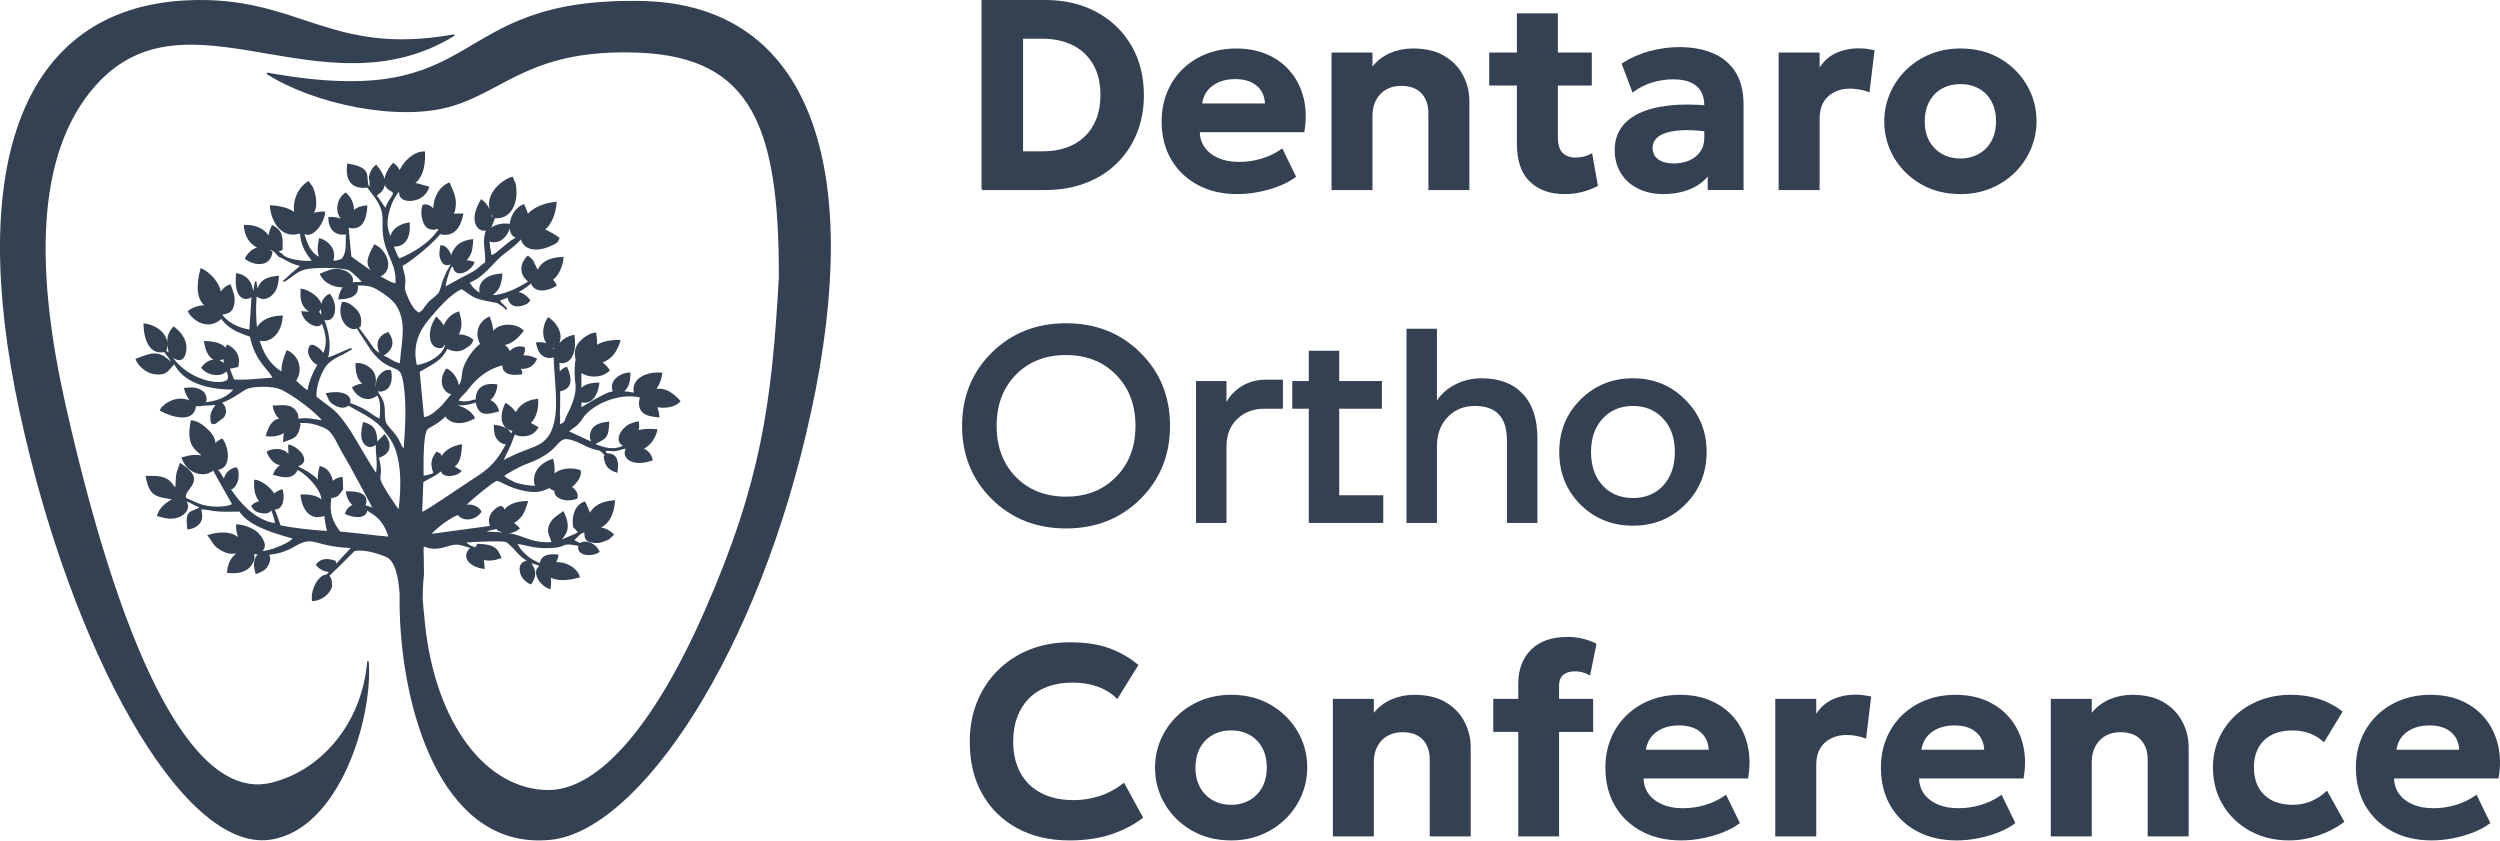 <?xml version="1.0" encoding="UTF-8"?> <svg xmlns="http://www.w3.org/2000/svg" width="1635" height="550" viewBox="0 0 1635 550" fill="none"><path d="M642.42 123.791V0.5H683.613C696.215 0.5 707.339 3.128 716.964 8.339C726.596 13.577 734.108 20.818 739.506 30.087C744.888 39.356 747.597 50.074 747.597 62.24C747.597 71.33 746.047 79.652 742.94 87.196C739.857 94.74 735.488 101.239 729.818 106.7C724.167 112.153 717.429 116.372 709.59 119.331C701.751 122.307 693.084 123.782 683.613 123.782H642.42V123.791ZM668.578 99.487H681.74C687.525 99.487 692.745 98.692 697.426 97.074C702.11 95.447 706.164 93.033 709.582 89.797C713.001 86.571 715.619 82.656 717.441 78.052C719.27 73.431 720.193 68.166 720.193 62.248C720.193 54.257 718.58 47.473 715.378 41.895C712.157 36.326 707.67 32.072 701.905 29.166C696.117 26.279 689.417 24.813 681.748 24.813H668.586V99.487H668.578Z" fill="#344152"></path><path d="M809.266 126.438C799.543 126.438 790.994 124.48 783.641 120.538C776.267 116.596 770.534 111.117 766.398 104.073C762.281 97.029 760.211 88.788 760.211 79.331C760.211 72.448 761.41 66.155 763.795 60.39C766.185 54.642 769.548 49.672 773.87 45.471C778.203 41.27 783.29 38.007 789.165 35.701C795.032 33.377 801.471 32.215 808.478 32.215C816.202 32.215 823.055 33.574 829.021 36.273C835.003 38.981 839.955 42.754 843.91 47.589C847.865 52.443 850.609 58.11 852.179 64.635C853.732 71.152 853.866 78.24 852.585 85.936H784.185C784.185 89.995 785.253 93.543 787.406 96.591C789.559 99.648 792.591 102.044 796.511 103.769C800.43 105.512 805.016 106.379 810.252 106.379C815.493 106.379 820.39 105.664 825.09 104.252C829.81 102.857 834.258 100.712 838.449 97.834L847.021 115.443C844.19 117.606 840.653 119.528 836.418 121.208C832.168 122.871 827.685 124.167 822.945 125.079C818.194 125.991 813.643 126.438 809.294 126.438H809.266ZM785.675 68.148H827.826C827.649 62.91 825.808 58.79 822.29 55.768C818.793 52.747 813.967 51.236 807.851 51.236C801.731 51.236 796.645 52.747 792.611 55.768C788.573 58.79 786.259 62.91 785.675 68.148Z" fill="#344152"></path><path d="M871.306 34.842H897.106V44.88C900.521 40.429 904.578 37.202 909.258 35.209C913.943 33.197 918.848 32.205 923.97 32.205C932.294 32.205 939.131 33.832 944.529 37.095C949.911 40.367 953.921 44.576 956.532 49.743C959.17 54.91 960.471 60.344 960.471 66.029V123.809H934.671V74.145C934.671 68.443 933.082 63.946 929.936 60.621C926.785 57.314 922.231 55.651 916.281 55.651C912.515 55.651 909.195 56.483 906.289 58.109C903.403 59.754 901.151 62.096 899.535 65.118C897.922 68.139 897.106 71.58 897.106 75.451V123.809H871.306V34.842Z" fill="#344152"></path><path d="M974.437 55.456V34.852H995.11V55.456H974.437ZM1023.39 126.438C1013.84 126.438 1006.32 123.747 1000.8 118.375C995.3 113.012 992.547 104.887 992.547 94.035V9.225H1018.34V34.852H1040.54V55.456H1018.34V89.369C1018.34 94.59 1019.45 98.263 1021.63 100.373C1023.8 102.482 1026.71 103.546 1030.37 103.546C1032.25 103.546 1034.1 103.331 1035.88 102.885C1037.68 102.455 1039.35 101.821 1040.89 100.99L1044.5 121.245C1041.85 122.72 1038.68 123.953 1034.99 124.954C1031.32 125.955 1027.44 126.447 1023.39 126.447L1023.39 126.438Z" fill="#344152"></path><path d="M1087.81 126.437C1081.79 126.437 1076.44 125.292 1071.72 122.995C1067.02 120.716 1063.29 117.444 1060.59 113.172C1057.88 108.917 1056.52 103.831 1056.52 97.904C1056.52 92.854 1057.79 88.367 1060.32 84.425C1062.84 80.483 1066.69 77.247 1071.85 74.691C1077 72.152 1083.56 70.418 1091.48 69.506C1099.4 68.594 1108.72 68.657 1119.44 69.721L1119.79 86.105C1113.37 85.041 1107.7 84.541 1102.78 84.612C1097.87 84.666 1093.74 85.158 1090.41 86.105C1087.09 87.035 1084.56 88.403 1082.86 90.19C1081.15 91.987 1080.29 94.141 1080.29 96.671C1080.29 100.13 1081.59 102.785 1084.2 104.626C1086.78 106.486 1090.28 107.397 1094.7 107.397C1098.54 107.397 1101.98 106.736 1105.04 105.368C1108.11 104.018 1110.56 102.061 1112.38 99.469C1114.21 96.894 1115.11 93.757 1115.11 90.047V68.746C1115.11 65.269 1114.38 62.23 1112.92 59.62C1111.45 57.01 1109.19 54.981 1106.14 53.55C1103.11 52.102 1099.12 51.387 1094.17 51.387C1089.59 51.387 1085 52.067 1080.43 53.452C1075.86 54.829 1071.69 56.938 1067.92 59.754L1061.12 41.787C1066.85 38.149 1072.91 35.486 1079.33 33.814C1085.75 32.151 1092.03 31.302 1098.16 31.302C1106.53 31.302 1113.83 32.634 1120.07 35.271C1126.33 37.917 1131.16 41.984 1134.62 47.464C1138.07 52.943 1139.78 59.924 1139.78 68.38V123.764H1117.34V113.994C1114.39 117.98 1110.35 121.055 1105.23 123.201C1100.09 125.328 1094.29 126.41 1087.82 126.41L1087.81 126.437Z" fill="#344152"></path><path d="M1163.72 123.792V34.843H1189.53V45.855C1192.42 40.921 1196.12 37.4 1200.67 35.29C1205.21 33.18 1210.14 32.117 1215.51 32.117C1217.39 32.117 1219.12 32.215 1220.73 32.429C1222.32 32.626 1223.88 32.877 1225.4 33.18L1222.24 59.684C1220.35 58.968 1218.35 58.441 1216.22 58.057C1214.1 57.672 1212.02 57.476 1209.95 57.476C1203.99 57.476 1199.11 59.219 1195.27 62.678C1191.45 66.155 1189.54 71.098 1189.54 77.57V123.801H1163.72L1163.72 123.792Z" fill="#344152"></path><path d="M1282.15 126.437C1272.54 126.437 1264.02 124.292 1256.6 120.01C1249.18 115.72 1243.36 110.025 1239.15 102.875C1234.95 95.751 1232.82 87.902 1232.82 79.33C1232.82 73.046 1234.04 67.066 1236.46 61.399C1238.88 55.732 1242.28 50.717 1246.67 46.346C1251.05 41.975 1256.27 38.516 1262.31 35.995C1268.34 33.475 1274.96 32.205 1282.15 32.205C1291.74 32.205 1300.24 34.35 1307.64 38.632C1315.03 42.923 1320.83 48.635 1325.05 55.768C1329.25 62.892 1331.38 70.758 1331.38 79.33C1331.38 85.542 1330.16 91.513 1327.75 97.189C1325.33 102.892 1321.92 107.925 1317.54 112.296C1313.15 116.685 1307.95 120.126 1301.95 122.647C1295.93 125.176 1289.34 126.437 1282.15 126.437ZM1282.05 104.153C1286.65 104.153 1290.74 103.143 1294.34 101.113C1297.93 99.085 1300.76 96.215 1302.83 92.488C1304.88 88.769 1305.91 84.38 1305.91 79.33C1305.91 74.28 1304.9 69.793 1302.86 66.074C1300.84 62.356 1298.03 59.477 1294.42 57.484C1290.83 55.49 1286.73 54.489 1282.15 54.489C1277.57 54.489 1273.45 55.49 1269.86 57.484C1266.25 59.477 1263.44 62.356 1261.37 66.074C1259.32 69.793 1258.29 74.217 1258.29 79.33C1258.29 84.443 1259.32 88.832 1261.37 92.541C1263.45 96.233 1266.26 99.085 1269.86 101.113C1273.45 103.143 1277.51 104.153 1282.05 104.153Z" fill="#344152"></path><path d="M699.326 549.13C686.535 549.13 675.278 546.504 665.574 541.255C655.85 536.01 648.279 528.58 642.842 519.025C637.424 509.449 634.723 498.135 634.723 485.113C634.723 475.652 636.312 467 639.498 459.136C642.68 451.261 647.183 444.45 653.023 438.665C658.863 432.883 665.735 428.411 673.657 425.276C681.594 422.137 690.269 420.555 699.685 420.555C709.708 420.555 718.194 421.817 725.134 424.345C732.089 426.877 738.339 430.422 743.875 435.009L730.614 456.391C727.026 452.87 722.76 450.243 717.843 448.516C712.926 446.792 707.473 445.925 701.455 445.925C695.434 445.925 689.827 446.816 684.977 448.595C680.104 450.393 675.987 453.004 672.604 456.391C669.225 459.799 666.623 463.9 664.821 468.692C663.034 473.471 662.139 478.827 662.139 484.762C662.139 492.984 663.732 499.984 666.954 505.77C670.156 511.551 674.757 516.004 680.731 519.115C686.716 522.223 693.857 523.781 702.181 523.781C707.887 523.781 713.537 522.893 719.089 521.134C724.66 519.372 729.944 516.548 734.968 512.679L746.986 534.614C741.146 539.066 734.313 542.604 726.47 545.214C718.631 547.825 709.598 549.138 699.338 549.138L699.326 549.13Z" fill="#344152"></path><path d="M805.205 549.13C795.596 549.13 787.095 546.985 779.674 542.702C772.237 538.412 766.417 532.721 762.218 525.567C758.003 518.445 755.893 510.597 755.893 502.023C755.893 495.741 757.096 489.759 759.509 484.092C761.93 478.424 765.333 473.412 769.718 469.039C774.102 464.669 779.323 461.21 785.36 458.69C791.396 456.159 798.017 454.901 805.205 454.901C814.81 454.901 823.316 457.046 830.697 461.325C838.09 465.615 843.883 471.33 848.109 478.46C852.325 485.586 854.43 493.45 854.43 502.023C854.43 508.235 853.231 514.209 850.818 519.884C848.393 525.587 844.994 530.619 840.61 534.988C836.205 539.378 831.02 542.821 824.999 545.341C818.998 547.872 812.397 549.13 805.205 549.13ZM805.114 526.845C809.696 526.845 813.805 525.835 817.405 523.808C820.993 521.777 823.824 518.91 825.871 515.183C827.945 511.465 828.974 507.075 828.974 502.023C828.974 496.975 827.96 492.488 825.926 488.769C823.887 485.05 821.072 482.171 817.484 480.179C813.876 478.184 809.795 477.182 805.193 477.182C800.592 477.182 796.503 478.184 792.907 480.179C789.319 482.171 786.483 485.05 784.437 488.769C782.367 492.488 781.334 496.912 781.334 502.023C781.334 507.138 782.367 511.528 784.437 515.235C786.491 518.926 789.326 521.777 792.907 523.808C796.511 525.835 800.576 526.845 805.114 526.845Z" fill="#344152"></path><path d="M872.182 457.543H897.981V467.583C901.4 463.131 905.453 459.905 910.138 457.91C914.818 455.898 919.727 454.908 924.849 454.908C933.173 454.908 940.006 456.533 945.408 459.795C950.791 463.068 954.8 467.28 957.411 472.446C960.049 477.612 961.346 483.047 961.346 488.729V546.512H935.551V496.845C935.551 491.143 933.961 486.647 930.811 483.323C927.664 480.014 923.106 478.354 917.16 478.354C913.395 478.354 910.074 479.186 907.168 480.81C904.278 482.455 902.027 484.797 900.414 487.818C898.797 490.839 897.981 494.282 897.981 498.151V546.512H872.182V457.543Z" fill="#344152"></path><path d="M977.091 478.148V457.543H996.002V478.148H977.091ZM993.435 546.492V447.345C993.435 438.057 996.187 430.694 1001.69 425.232C1007.2 419.778 1014.99 417.045 1025.06 417.045C1028.44 417.045 1031.63 417.408 1034.7 418.106C1037.77 418.804 1040.7 419.869 1043.53 421.281L1039.55 441.007C1037.85 440.08 1036.2 439.426 1034.62 439.067C1033.02 438.72 1031.51 438.55 1030.1 438.55C1026.74 438.55 1024.08 439.327 1022.11 440.928C1020.13 442.51 1019.14 445.101 1019.14 448.67V457.563H1041.43V478.168H1019.14V546.512H993.427L993.435 546.492Z" fill="#344152"></path><path d="M1099.49 549.13C1089.77 549.13 1081.22 547.17 1073.86 543.231C1066.49 539.287 1060.75 533.809 1056.62 526.766C1052.51 519.723 1050.43 511.48 1050.43 502.023C1050.43 495.142 1051.63 488.848 1054.02 483.082C1056.41 477.336 1059.77 472.363 1064.09 468.163C1068.43 463.963 1073.51 460.698 1079.39 458.395C1085.25 456.068 1091.7 454.908 1098.7 454.908C1106.42 454.908 1113.28 456.265 1119.24 458.966C1125.23 461.672 1130.18 465.446 1134.13 470.281C1138.09 475.135 1140.83 480.803 1142.4 487.329C1143.96 493.844 1144.09 500.931 1142.81 508.629H1074.41C1074.41 512.687 1075.48 516.236 1077.63 519.285C1079.78 522.341 1082.82 524.735 1086.74 526.462C1090.65 528.205 1095.24 529.073 1100.48 529.073C1105.71 529.073 1110.61 528.355 1115.31 526.943C1120.03 525.551 1124.48 523.406 1128.67 520.527L1137.25 538.135C1134.41 540.297 1130.88 542.221 1126.64 543.901C1122.39 545.561 1117.9 546.859 1113.17 547.77C1108.41 548.681 1103.87 549.13 1099.51 549.13H1099.49ZM1075.89 490.839H1118.04C1117.86 485.602 1116.02 481.481 1112.51 478.46C1109.01 475.439 1104.18 473.929 1098.06 473.929C1091.94 473.929 1086.86 475.439 1082.82 478.46C1078.79 481.481 1076.47 485.602 1075.89 490.839Z" fill="#344152"></path><path d="M1161.52 457.543H1187.32V468.557C1190.2 463.624 1193.92 460.102 1198.46 457.992C1203 455.883 1207.95 454.818 1213.3 454.818C1215.18 454.818 1216.93 454.916 1218.52 455.129C1220.1 455.326 1221.66 455.579 1223.2 455.883L1220.01 482.384C1218.13 481.67 1216.13 481.142 1214.01 480.759C1211.9 480.373 1209.8 480.175 1207.74 480.175C1201.79 480.175 1196.89 481.919 1193.07 485.381C1189.23 488.855 1187.32 493.801 1187.32 500.272V546.504H1161.52V457.543Z" fill="#344152"></path><path d="M1279.66 549.13C1269.94 549.13 1261.4 547.17 1254.03 543.231C1246.68 539.287 1240.93 533.809 1236.81 526.766C1232.7 519.723 1230.62 511.48 1230.62 502.023C1230.62 495.142 1231.81 488.848 1234.21 483.082C1236.6 477.336 1239.94 472.363 1244.28 468.163C1248.6 463.963 1253.7 460.698 1259.58 458.395C1265.43 456.068 1271.87 454.908 1278.89 454.908C1286.6 454.908 1293.45 456.265 1299.44 458.966C1305.41 461.672 1310.37 465.446 1314.32 470.281C1318.26 475.135 1321.03 480.803 1322.58 487.329C1324.15 493.844 1324.28 500.931 1322.98 508.629H1254.58C1254.58 512.687 1255.67 516.236 1257.82 519.285C1259.97 522.341 1262.99 524.735 1266.91 526.462C1270.83 528.205 1275.41 529.073 1280.67 529.073C1285.93 529.073 1290.79 528.355 1295.5 526.943C1300.22 525.551 1304.66 523.406 1308.84 520.527L1317.42 538.135C1314.6 540.297 1311.07 542.221 1306.82 543.901C1302.58 545.561 1298.08 546.859 1293.34 547.77C1288.61 548.681 1284.06 549.13 1279.69 549.13H1279.66ZM1256.06 490.839H1298.21C1298.04 485.602 1296.2 481.481 1292.7 478.46C1289.2 475.439 1284.37 473.929 1278.24 473.929C1272.1 473.929 1267.04 475.439 1263 478.46C1258.96 481.481 1256.66 485.602 1256.06 490.839Z" fill="#344152"></path><path d="M1341.71 457.543H1367.51V467.583C1370.93 463.131 1374.98 459.905 1379.66 457.91C1384.34 455.898 1389.27 454.908 1394.38 454.908C1402.68 454.908 1409.55 456.533 1414.92 459.795C1420.32 463.068 1424.32 467.28 1426.95 472.446C1429.56 477.612 1430.89 483.047 1430.89 488.729V546.512H1405.08V496.845C1405.08 491.143 1403.51 486.647 1400.34 483.323C1397.21 480.014 1392.63 478.354 1386.69 478.354C1382.92 478.354 1379.6 479.186 1376.7 480.81C1373.81 482.455 1371.55 484.797 1369.94 487.818C1368.32 490.839 1367.51 494.282 1367.51 498.151V546.512H1341.71V457.543Z" fill="#344152"></path><path d="M1496.99 549.13C1487.56 549.13 1479.14 547.068 1471.72 542.963C1464.3 538.861 1458.44 533.245 1454.17 526.151C1449.9 519.032 1447.77 510.999 1447.77 502.023C1447.77 495.256 1449.03 489.029 1451.57 483.299C1454.09 477.585 1457.64 472.6 1462.21 468.345C1466.77 464.07 1472.13 460.781 1478.25 458.422C1484.36 456.08 1491 454.901 1498.13 454.901C1504.68 454.901 1510.73 455.784 1516.3 457.547C1521.85 459.306 1526.9 461.952 1531.44 465.474L1519.79 484.683C1516.95 482.155 1513.81 480.278 1510.39 479.032C1506.93 477.801 1503.3 477.194 1499.46 477.194C1494.09 477.194 1489.49 478.156 1485.64 480.097C1481.77 482.037 1478.8 484.853 1476.71 488.552C1474.62 492.243 1473.58 496.715 1473.58 501.925C1473.58 509.737 1475.89 515.854 1480.51 520.251C1485.15 524.656 1491.44 526.845 1499.47 526.845C1503.78 526.845 1507.82 526.052 1511.63 524.471C1515.43 522.885 1518.8 520.681 1521.74 517.873L1532.6 537.331C1527.71 540.971 1522.14 543.85 1515.9 545.956C1509.65 548.066 1503.35 549.13 1496.99 549.13Z" fill="#344152"></path><path d="M1590.3 549.13C1580.58 549.13 1572.04 547.17 1564.68 543.231C1557.3 539.287 1551.57 533.809 1547.45 526.766C1543.32 519.723 1541.26 511.48 1541.26 502.023C1541.26 495.142 1542.45 488.848 1544.83 483.082C1547.22 477.336 1550.58 472.363 1554.91 468.163C1559.24 463.963 1564.34 460.698 1570.2 458.395C1576.07 456.068 1582.51 454.908 1589.51 454.908C1597.24 454.908 1604.09 456.265 1610.06 458.966C1616.04 461.672 1621.01 465.446 1624.95 470.281C1628.9 475.135 1631.65 480.803 1633.21 487.329C1634.79 493.844 1634.92 500.931 1633.62 508.629H1565.22C1565.22 512.687 1566.29 516.236 1568.44 519.285C1570.59 522.341 1573.63 524.735 1577.55 526.462C1581.47 528.205 1586.05 529.073 1591.29 529.073C1596.53 529.073 1601.43 528.355 1606.15 526.943C1610.85 525.551 1615.3 523.406 1619.48 520.527L1628.06 538.135C1625.22 540.297 1621.69 542.221 1617.45 543.901C1613.22 545.561 1608.72 546.859 1603.98 547.77C1599.23 548.681 1594.68 549.13 1590.33 549.13H1590.3ZM1566.71 490.839H1608.86C1608.68 485.602 1606.84 481.481 1603.35 478.46C1599.83 475.439 1595.02 473.929 1588.89 473.929C1582.75 473.929 1577.68 475.439 1573.65 478.46C1569.61 481.481 1567.29 485.602 1566.71 490.839Z" fill="#344152"></path><path d="M648.96 326.02C636.12 313.3 629.7 297.46 629.7 278.5C629.7 259.54 636.12 243.7 648.96 230.98C661.8 218.26 677.88 211.9 697.2 211.9C716.52 211.9 732.6 218.26 745.44 230.98C758.28 243.7 764.7 259.54 764.7 278.5C764.7 297.46 758.28 313.3 745.44 326.02C732.6 338.74 716.52 345.1 697.2 345.1C677.88 345.1 661.8 338.74 648.96 326.02ZM664.08 244.66C655.56 253.3 651.3 264.58 651.3 278.5C651.3 292.42 655.56 303.7 664.08 312.34C672.6 320.98 683.64 325.3 697.2 325.3C710.64 325.3 721.62 320.98 730.14 312.34C738.78 303.7 743.1 292.42 743.1 278.5C743.1 264.58 738.78 253.3 730.14 244.66C721.62 236.02 710.64 231.7 697.2 231.7C683.64 231.7 672.6 236.02 664.08 244.66Z" fill="#344152"></path><path d="M782.714 341.5V249.7H801.614V263.2H802.514C803.834 260.68 805.754 258.28 808.274 256C813.794 251.2 820.274 248.8 827.714 248.8H838.514V266.8H826.814C819.494 266.8 813.434 269.14 808.634 273.82C803.954 278.38 801.614 284.44 801.614 292V341.5H782.714Z" fill="#344152"></path><path d="M845.651 266.8V249.7H856.451V229.9H875.351V249.7H903.251V266.8H875.351V324.4H904.151V341.5H856.451V266.8H845.651Z" fill="#344152"></path><path d="M920.351 341.5V215.5H939.251V262.3H940.151C941.591 259.9 943.811 257.5 946.811 255.1C953.291 250.3 960.671 247.9 968.951 247.9C980.351 247.9 989.171 251.2 995.411 257.8C1001.77 264.4 1004.95 274 1004.95 286.6V341.5H986.051V288.4C986.051 280.36 984.251 274.48 980.651 270.76C977.171 266.92 971.771 265 964.451 265C957.131 265 951.071 267.52 946.271 272.56C941.591 277.48 939.251 283.96 939.251 292V341.5H920.351Z" fill="#344152"></path><path d="M1033.92 329.62C1024.8 320.38 1020.24 309.04 1020.24 295.6C1020.24 282.16 1024.8 270.88 1033.92 261.76C1043.16 252.52 1054.5 247.9 1067.94 247.9C1081.38 247.9 1092.66 252.52 1101.78 261.76C1111.02 270.88 1115.64 282.16 1115.64 295.6C1115.64 309.04 1111.02 320.38 1101.78 329.62C1092.66 338.74 1081.38 343.3 1067.94 343.3C1054.5 343.3 1043.16 338.74 1033.92 329.62ZM1047.78 273.46C1042.62 278.98 1040.04 286.36 1040.04 295.6C1040.04 304.84 1042.62 312.28 1047.78 317.92C1052.94 323.44 1059.66 326.2 1067.94 326.2C1076.22 326.2 1082.94 323.44 1088.1 317.92C1093.26 312.28 1095.84 304.84 1095.84 295.6C1095.84 286.36 1093.26 278.98 1088.1 273.46C1082.94 267.82 1076.22 265 1067.94 265C1059.66 265 1052.94 267.82 1047.78 273.46Z" fill="#344152"></path><path d="M174.622 47.966C320.705 74.461 288.424 -1.458 419.695 1.146C530.614 3.297 564.421 110.863 529.992 269.099C495.846 427.56 417.547 542.712 360.278 548.713C291.929 555.903 265.245 470.756 262.136 405.934V405.877C261.853 399.933 261.74 394.101 261.853 388.553C261.175 377.966 259.027 366.247 252.582 363.7C247.268 361.492 238.109 358.548 231.608 359.963C223.863 367.776 217.814 373.664 214.591 376.608C215.891 377.4 216.796 379.495 216.739 383.401C215.609 387.761 210.295 392.346 204.472 392.629C203.624 384.024 209.842 375.702 213.743 376.325C214.365 375.589 215.213 374.683 216.231 373.494C213.347 373.89 209.334 372.249 207.129 369.305C210.351 365.342 214.252 365.625 219.057 367.153C219.397 368.172 219.51 369.021 219.51 369.757C222.11 366.983 225.333 363.473 229.346 359.171C229.686 358.774 230.647 358.038 229.233 357.925C204.019 356.793 205.885 349.093 192.034 357.189C186.777 360.246 180.841 362.058 174.905 362.398C176.487 363.643 176.996 366.304 174.622 370.154C172.982 372.815 170.608 373.664 167.555 374.853C165.35 367.889 167.272 363.87 169.816 362.341C168.12 362.171 166.481 361.945 164.898 361.548C167.781 364.662 164.276 369.927 161.789 371.739C158.114 374.4 153.761 374.626 149.012 374.23C149.521 365.172 155.627 360.473 160.375 360.077C160.036 359.907 159.697 359.794 159.358 359.624C155.287 361.775 150.652 362.794 145.451 359.907C139.175 356.397 139.797 354.472 136.349 350.226C144.885 347.622 153.931 348.188 157.662 354.189C155.966 351.358 154.835 347.791 154.892 343.376C159.414 343.715 164.333 345.583 167.329 347.848C169.138 349.207 175.413 355.887 171.399 359.85C170.834 360.416 170.156 360.756 169.308 360.926C171.23 360.982 173.435 360.756 176.318 360.02C180.106 359.057 187.003 356.283 189.942 354.019C192.091 352.377 190.847 353.566 192.091 351.868C179.145 348.301 162.467 343.376 156.87 334.034C137.14 334.77 139.401 332.845 131.034 332.619L131.487 334.94C131.826 337.261 131.995 339.299 130.639 341.507C129.395 343.545 126.342 345.414 122.95 345.697C121.367 332.223 125.155 336.412 131.713 331.487C126.681 330.524 126.342 328.486 120.802 327.127C124.363 331.43 121.706 335.28 117.919 337.261C113.057 339.809 108.308 338.563 103.22 337.148C105.312 330.298 111.7 328.033 113.452 326.165C102.089 324.41 98.245 324.41 95.814 311.728C100.111 311.672 104.69 311.502 108.364 313.314C112.491 315.352 112.152 317.786 115.148 319.485C115.77 309.747 114.922 312.238 117.975 303.406C136.066 315.182 119.162 318.862 121.198 326.052C122.781 326.505 128.151 329.335 132.222 330.581C137.31 332.109 148.39 332.619 152.348 329.845C150.708 326.674 143.528 314.39 138.723 305.501C138.723 306.124 138.723 306.86 138.666 307.766C132.052 312.181 122.441 308.558 119.275 299.5C125.268 297.915 126.738 297.688 133.352 298.424L133.052 298.185C126.339 292.844 122.482 289.775 125.211 275.326C129.96 275.892 133.861 279.402 136.518 282.12C139.514 285.233 140.589 287.951 140.419 291.178C141.663 289.366 143.302 288.064 145.281 287.385C149.408 293.216 150.595 305.331 142.906 306.69C142.228 306.52 141.719 306.407 141.324 306.237L142.115 307.426C143.02 308.162 144.546 310.823 146.694 314.333C146.977 311.672 148.56 308.785 151.16 307.369C155.683 304.878 154.552 306.973 155.174 307.313C156.814 313.314 153.704 319.824 150.199 319.711C156.588 329.222 166.594 340.884 180.445 342.753C179.879 338.62 178.636 335.619 177.505 332.676C176.374 334.714 174.905 335.676 171.343 335.167C166.764 334.487 165.859 332.562 164.842 330.864C166.368 329.392 168.064 328.429 170.438 328.146C169.816 327.467 169.364 326.844 169.082 326.448C166.82 322.938 166.538 318.862 166.707 314.22C169.986 314.389 176.827 318.862 179.145 323.561C180.558 322.145 182.48 321.07 184.515 320.504C186.155 328.033 183.554 333.695 178.805 332.506C180.614 336.412 182.197 341.507 183.102 344.055C193.617 346.093 203.228 346.999 214.535 347.791C213.517 344.451 212.952 340.545 212.443 336.638V336.808C202.832 340.488 197.97 332.675 197.066 323.9C202.832 323.617 208.429 324.806 211.199 328.203C210.747 325.769 210.182 323.617 209.334 321.862C206.563 315.975 199.214 308.671 194.013 306.52C194.013 306.407 193.956 306.407 193.956 306.35V307.709C191.017 312.917 185.646 312.068 179.088 310.143C179.993 307.766 181.971 305.218 184.741 303.803C180.049 303.916 176.94 300.349 174.961 295.707C175.47 295.424 175.696 295.027 177.335 294.631C181.689 293.499 186.89 294.122 189.151 298.651L188.981 291.291C194.409 292.423 203.002 300.972 195.652 304.142L193.956 304.425L195.652 306.067C199.101 307.426 204.189 310.71 206.733 313.257C207.411 313.936 207.977 314.729 208.542 315.522C208.09 313.087 208.259 309.747 209.39 305.388C213.178 306.52 214.422 307.879 216.004 310.993C216.852 312.691 217.248 314.22 217.305 315.522C218.831 313.88 220.923 312.748 223.637 312.408L223.919 319.937C221.771 322.598 221.036 325.146 216.4 325.146C216.344 325.089 216.287 324.976 216.287 324.919C214.648 336.016 216.966 340.941 222.167 348.131C233.869 349.093 243.706 350.565 254.787 351.528C250.377 337.771 244.328 336.695 239.692 332.845L239.636 334.261C238.335 339.413 230.081 337.658 226.124 335.846C227.198 333.072 228.611 331.26 231.664 330.411C228.951 328.769 227.142 325.372 226.746 321.806C232.965 321.636 241.671 322.768 238.505 330.411C238.448 330.468 238.448 330.468 238.392 330.468L239.014 331.034C240.936 331.487 239.692 331.147 241.558 331.77L244.611 333.015L239.522 323.448C237.826 320.39 236.074 317.163 234.604 314.333C231.325 308.049 227.481 301.312 224.202 295.707C220.64 289.649 218.153 281.893 212.33 279.402C205.489 276.458 201.023 275.722 194.691 276.288L196.048 277.477C194.635 286.139 192.26 286.026 185.646 288.517C185.816 286.139 185.929 283.818 186.324 281.893C183.837 284.441 178.975 285.46 174.396 284.78C176.035 279.685 178.24 273.741 184.289 274.363C181.406 272.722 179.766 269.891 178.862 265.702C187.229 265.249 191.412 264.852 194.465 271.08L194.804 274.477C199.779 273.401 203.963 274.307 211.538 275.552C208.655 270.514 191.299 257.38 183.441 254.096C178.41 252.001 166.142 251.775 160.941 254.096C158.623 255.115 151.104 261.116 144.546 263.041C144.772 263.267 145.055 263.267 145.111 263.72C145.337 264.739 146.468 264.513 147.09 267.4C147.599 269.778 147.26 270.797 146.072 272.665L140.871 276.628C138.384 277.138 139.91 277.081 138.497 276.345C136.688 270.401 140.08 267.343 141.889 264.286L132.222 264.909C131.487 265.192 130.582 265.305 129.565 265.079L127.699 265.192C126.964 276.232 113.226 272.665 105.142 268.363C106.442 265.758 104.803 267.91 107.064 265.758C111.87 261.173 120.802 258.738 127.586 264.853C127.812 264.739 128.151 264.683 128.434 264.626C127.416 264.173 126.229 263.437 124.985 262.192C123.233 260.493 121.706 257.21 120.858 254.209C133.805 252.228 136.349 260.38 133.635 263.777C139.967 262.871 148.108 261.456 153.648 254.266C134.54 254.549 119.671 249.057 114.074 237.338C109.891 241.471 109.212 245.604 100.45 244.132C95.418 243.283 90.556 238.64 89.2 235.017C98.923 231.337 103.503 229.129 111.135 236.715L112.604 237.961C112.096 234.791 109.439 232.356 107.573 229.695C98.132 232.017 94.514 221.6 94.344 212.032C102.881 213.108 111.643 219.845 108.251 229.582H108.195C108.873 230.261 109.495 230.771 110.908 231.337L110.846 230.994C109.581 224.004 108.781 219.585 113.509 214.07C116.505 216.221 121.706 221.147 121.424 227.827C121.141 233.771 118.371 238.131 111.926 232.3C111.756 232.243 111.53 231.96 111.417 231.903C111.361 231.847 111.248 231.79 111.135 231.677L113.509 235.357C125.325 250.133 145.394 252.794 149.182 248.491C150.199 245.943 149.238 244.132 148.051 241.981C145.507 246.227 136.236 245.66 132.165 240.452C138.497 232.3 144.376 236.829 147.429 238.244C146.807 236.659 146.468 235.243 146.468 233.772C143.189 236.885 135.896 236.546 133.918 223.525C142.285 223.751 146.242 225.959 147.542 228.393C147.881 227.601 148.221 226.808 148.616 225.959C152.913 227.884 157.153 232.073 155.4 239.546C153.987 239.773 150.821 240.905 149.238 240.622C149.464 240.905 149.691 241.245 149.973 241.641L152.687 248.604C159.245 249.453 171.456 247.755 178.918 247.472C176.657 241.471 167.329 236.829 163.88 219.788C153.874 216.448 149.125 213.957 143.981 206.88L143.698 206.597C143.811 207.22 143.924 207.899 143.981 208.578C136.349 215.202 126.964 210.05 123.402 203.71C126.342 201.219 131.034 199.803 135.274 200.2C128.377 196.237 129.056 185.31 131.543 176.026C136.744 178.234 143.472 185.027 144.15 192.217C145.62 189.386 147.938 187.235 150.425 186.499C151.669 189.896 153.874 194.482 152.574 199.577C151.613 203.2 149.917 204.276 147.09 204.955L144.489 205.465C147.881 210.503 154.326 214.636 163.541 216.108L165.068 193.293C160.262 197.426 153.252 194.821 154.892 179.139C165.803 181.404 164.728 191.198 165.69 193.349L167.216 184.178C167.442 185.14 167.386 187.858 168.629 189.896C170.325 183.499 174.452 181.517 181.915 180.894C181.689 185.707 180.671 189.613 178.014 192.274C172.134 198.048 167.668 193.066 167.386 192.84C166.82 200.539 166.764 208.465 167.838 215.825C169.138 211.805 173.774 207.276 184.459 206.824C183.328 221.486 172.756 224.317 169.082 221.769C171.456 230.997 176.148 238.923 184.798 243.962C183.893 239.659 186.098 233.658 187.738 229.639C194.861 232.696 197.97 241.698 193.108 249.001H192.995C195.879 251.435 197.914 253.869 201.475 256.021C202.776 248.208 205.659 242.943 208.316 238.244C204.302 237.395 199.836 230.148 203.115 226.299C204.302 224.883 209.56 228.223 211.595 231.96C214.026 226.299 214.817 220.184 210.295 209.881C210.634 215.938 199.44 212.145 197.574 204.049C199.892 204.219 205.659 204.389 208.372 206.031L207.468 204.389L207.411 204.276C204.528 205.918 200.514 202.238 199.44 200.822C196.862 197.455 196.951 193.922 197.063 189.449L197.066 189.33C203.511 190.179 214.026 198.501 208.033 203.879C208.938 205.182 209.955 206.71 210.69 207.446L210.351 200.369C210.916 196.463 212.612 194.142 215.496 192.67C221.206 199.803 218.718 211.239 212.104 208.635C209.051 205.408 218.096 219.448 213.969 234.394C217.248 233.828 225.615 229.412 229.912 228.054L223.806 231.564C222.675 232.073 222.506 232.13 221.206 232.752C217.927 234.394 214.648 236.772 213.121 238.697C209.786 243.113 206.055 252.341 206.45 259.644C217.87 268.759 219.001 267.343 228.781 282.006C232.173 287.102 243.819 308.049 246.25 310.313C247.833 301.991 245.854 297.122 246.307 289.819L251.508 284.611C254.787 288.517 256.822 296.16 247.663 298.877C247.607 298.934 247.324 298.99 247.211 299.047C251.055 313.37 245.402 310.03 250.773 318.862C253.599 323.617 257.952 330.298 261.005 334.374C263.21 318.579 263.323 298.198 255.635 286.875C254.843 285.686 254.673 285.63 254.447 285.29L250.038 279.402C244.328 273.005 234.548 268.589 227.763 264.683C226.237 266.324 223.015 266.947 218.888 264.513C214.874 262.135 215.778 261.173 213.687 257.549C226.576 255.115 230.081 260.606 228.272 263.89C231.382 264.909 234.491 266.211 237.318 267.683C241.84 270.004 244.667 273.061 248.681 274.42C249.812 262.871 248.511 260.493 246.42 257.096C246.533 257.436 246.589 257.832 246.589 258.172C239.918 263.55 233.134 258.512 230.76 253.53C233.247 251.888 236.13 251.152 238.731 251.209C234.321 249.34 233.134 244.641 232.965 237.961C236.978 237.621 240.37 239.546 242.519 241.641C245.119 244.189 245.798 247.755 245.063 252.114H244.667C245.119 252.624 245.572 253.077 246.193 253.643C246.306 249.85 246.646 247.755 248.681 245.377C250.49 243.283 252.977 241.981 255.295 242.49C256.426 247.415 255.408 253.473 251.395 254.945C246.476 256.757 247.889 254.719 247.155 254.039C245.176 256.7 249.755 258.965 250.829 264.739C251.564 268.646 250.66 273.797 252.299 277.194C252.638 277.987 257.217 283.082 258.631 285.007C259.888 286.703 260.088 287.13 260.917 288.895L261.005 289.083C261.344 289.819 262.023 291.234 262.306 291.687C263.888 294.122 262.532 292.593 264.454 294.178C265.584 280.025 266.772 259.814 263.493 246.453C261.288 237.565 254.165 243.396 243.31 229.186C237.205 220.071 234.491 215.768 233.643 214.24C233.473 214.296 233.36 214.353 233.247 214.41C231.89 214.863 232.23 214.636 230.76 214.693C224.598 213.334 221.432 205.068 224.032 197.935C227.142 197.482 231.042 200.879 232.738 202.634C235.282 205.295 236.413 208.748 235.339 213.391C235.056 213.504 234.265 214.07 233.982 214.127H233.926C235.678 216.221 240.766 223.298 240.766 223.298C243.254 226.751 244.837 230.092 249.02 231.734C246.137 225.393 246.815 220.354 253.769 217.693C260.666 227.601 250.66 231.847 249.755 232.752C254.447 234.111 256.539 237.112 261.966 238.187C262.871 224.147 267.054 210.673 259.309 199.124C256.878 195.557 251.96 191.991 246.985 188.99C242.349 186.216 238.448 186.159 233.191 186.216C233.36 186.556 233.586 186.895 233.586 188.311C233.53 194.255 226.576 195.161 221.771 195.274C222.223 191.991 223.467 189.103 225.333 187.292C220.245 187.971 212.782 185.707 209.729 179.309C214.026 177.781 216.739 175.629 222.675 176.592C226.237 177.158 231.099 180.102 230.251 183.952C230.138 184.461 229.912 184.857 229.629 185.197C232.117 184.857 235.056 185.027 237.6 184.801C236.526 183.216 230.477 177.498 228.725 176.422C226.067 174.837 203.85 173.365 196.67 176.705C191.582 179.083 189.264 182.083 185.363 184.008C187.681 182.31 189.151 180.555 190.734 179.196L195.37 175.29C196.387 174.384 196.218 174.554 197.009 173.591C189.038 171.893 187.568 169.345 182.65 167.59L179.823 164.533C178.353 163.401 178.353 163.288 176.092 162.891C176.374 163.627 175.583 163.854 177.675 164.873C176.544 173.874 167.159 173.761 160.658 169.062C162.354 165.892 165.237 162.665 169.873 161.985C163.937 160.23 160.262 154.116 159.98 147.549C166.82 147.322 173.435 150.097 175.753 155.531C176.205 152.701 176.94 150.606 178.127 147.775C184.572 151.059 184.628 155.475 184.289 163.174C183.045 163.797 181.858 163.91 180.727 163.627C181.915 164.59 183.158 165.779 184.515 166.684C187.285 170.364 199.497 171.61 204.811 170.987L204.803 170.976C200.341 165.094 197.291 161.074 196.5 151.625C196.444 151.795 196.444 151.965 196.387 152.135C184.968 155.984 177.901 145.681 176.996 134.754C183.045 135.094 189.207 136.453 193.052 139.736C191.695 133.679 193.73 124.168 201.645 119.016L204.132 122.526C205.828 126.092 206.676 131.131 206.168 135.151C205.998 136.566 205.376 138.321 204.472 139.963C206.789 139.17 209.447 138.83 212.16 138.83C211.708 145.567 203.737 157.003 198.14 151.795C199.666 155.871 200.571 161.249 204.811 165.722C205.998 166.911 207.694 168.1 209.673 169.062C207.807 166.005 208.033 161.136 209.051 156.324C215.1 158.022 220.018 164.193 217.305 170.987C219.623 171.044 221.941 170.647 224.089 169.459C227.763 163.571 226.124 159.777 226.859 152.927H222.845C217.757 152.191 215.27 148.115 215.213 142.34C220.697 142.397 224.371 143.303 226.35 146.473C226.294 146.02 226.181 145.454 226.067 144.832H226.011C218.888 141.322 219.962 130.338 226.011 126.545L227.142 127.564C229.799 130.395 231.495 134.698 230.816 138.491C232.852 136.566 235.056 135.32 239.749 134.868C239.296 143.473 236.357 151.116 227.424 148.228L229.29 168.043L245.741 179.819C238.412 172.874 240.416 169.083 244.969 160.471L245.006 160.4C252.299 163.457 258.405 176.818 247.381 180.951C251.903 182.253 254.278 185.197 259.083 185.876C260.214 172.289 252.356 166.911 250.942 153.097C250.094 145.341 251.847 141.265 248.794 134.471C246.759 129.886 243.593 126.545 240.427 122.186C230.025 123.545 226.237 117.487 227.537 107.523C244.667 110.241 237.6 116.185 241.332 123.092C243.536 120.488 241.105 117.827 242.066 114.487C242.971 111.373 244.158 109.901 245.967 108.316C250.773 114.26 254.674 121.45 246.928 126.942L245.685 127.791C248.116 130.622 249.981 134.245 252.412 137.075C253.825 129.942 259.875 127.111 256.426 124.903C254.391 123.601 255.352 124.337 254.108 123.432C249.529 120.091 252.751 111.656 257.274 107.07C259.761 108.995 260.892 110.92 261.344 112.901C263.323 106.504 270.786 99.371 277.457 99.541C278.022 111.43 274.291 117.544 270.333 120.035C273.047 120.148 275.874 121.394 280.17 122.469C278.813 126.715 275.026 129.999 270.22 130.735C264.171 131.697 260.214 129.036 261.91 123.885C256.991 127.847 252.582 138.774 252.977 147.549C253.034 149.134 254.108 152.757 255.408 156.664C255.917 150.606 260.723 147.096 267.45 145.964C268.185 154.909 264.85 161.476 256.822 160.683C258.461 164.929 260.101 168.722 260.949 169.628C271.181 165.609 281.301 158.702 286.332 151.455C286.728 151.285 287.011 150.889 287.124 150.493C286.954 150.097 286.841 149.814 286.785 149.474C286.276 149.191 285.371 149.191 283.732 149.813C279.774 149.53 278.418 148.228 277.004 144.549C275.874 141.491 275.761 137.189 276.778 134.415C278.87 133.452 281.81 135.207 283.901 137.245C283.506 131.018 286.672 122.979 293.738 119.922C295.66 124.904 298.487 128.81 297.413 136C297.243 137.415 296.678 139 295.83 140.416C297.865 140.019 300.07 140.133 302.501 140.189C300.975 147.436 297.413 154.626 288.424 152.814C288.255 152.588 288.141 152.418 288.028 152.191C283.619 158.136 268.75 170.647 262.701 173.591C263.154 177.214 264.284 178.743 264.567 182.14C264.963 186.669 263.549 187.688 264.906 191.198C266.828 196.293 269.768 203.144 274.065 205.012C277.57 202.86 276.439 202.747 280.114 198.445C282.488 195.671 285.371 194.199 286.954 192.16C288.65 189.953 289.216 185.537 290.459 182.593L290.627 182.186C292.062 178.693 292.359 177.97 294.756 173.988L295.774 172.176C293.682 172.459 290.742 174.837 288.537 169.459C287.35 166.515 287.972 163.91 288.481 160.853C293.003 161.193 295.095 167.251 295.717 171.1L295.887 171.383L295.774 166.118C298.261 160.74 301.201 157.966 308.946 156.89C308.663 164.476 307.476 167.307 304.084 170.591C304.875 170.647 305.78 170.761 306.798 170.93L309.794 171.666C307.476 177.158 298.487 181.574 296.791 175.007C294.869 168.949 290.742 186.782 290.629 188.198C295.491 185.876 299.957 182.989 304.988 180.498C313.977 176.082 312.621 175.176 317.822 171.836C318.104 161.702 315.391 158.249 318.613 149.7C318.161 149.983 317.709 150.21 317.2 150.323C312.96 151.116 306.628 144.718 314.825 130.905C319.8 134.868 321.496 139.963 321.27 143.982L321.271 143.981C321.723 143.132 322.175 142.283 322.74 141.378C314.769 128.47 328.506 117.997 334.951 116.128L336.817 120.431C337.1 121.733 337.326 124.564 337.326 125.866C337.326 134.528 332.86 143.246 323.305 142.171C321.949 146.303 320.761 148.511 320.083 150.889C322.457 147.549 328.054 146.077 333.255 146.87C332.746 153.21 326.924 160.344 319.574 157.173C319.744 159.664 320.139 162.835 320.987 167.42C323.984 166.345 322.118 167.307 324.775 165.552L333.99 158.022C335.404 157.06 337.1 156.154 338.796 155.192C338.287 155.192 337.721 155.079 337.156 154.852C331.107 152.531 333.255 137.755 342.47 134.075C343.318 136.113 344.392 138.321 345.014 140.755C349.028 135.887 356.547 133.113 363.557 132.49C362.992 139.68 360.335 146.473 355.699 150.323C359.204 151.625 362.54 153.776 365.366 155.758C364.236 157.966 365.197 158.192 359.261 160.74C350.95 164.307 342.527 163.288 340.944 155.588L337.721 158.928C334.273 162.155 330.994 164.193 327.376 167.307C321.496 172.459 315.617 181.291 306.458 184.574C308.663 188.651 311.546 191.085 314.825 192.387C312.281 188.594 314.825 180.045 328.054 179.422C327.602 184.121 326.867 187.575 324.379 190.349C322.966 191.934 321.609 192.953 320.366 193.519C329.128 193.916 339.248 188.707 346.541 183.952C346.428 184.008 346.315 184.008 346.145 184.065C338.456 178.517 341.848 170.647 345.24 167.76C348.972 170.591 348.35 171.157 350.215 174.723C350.272 174.893 350.894 175.912 350.95 176.026C351.007 176.139 351.289 176.818 351.346 176.648C351.459 176.479 351.629 177.101 351.798 177.328C354.229 171.44 359.656 168.779 368.08 168.553C367.571 174.61 364.631 180.215 360.9 182.989C362.087 184.008 362.935 185.197 363.501 186.612C357.791 190.292 348.915 191.255 347.615 184.404C344.732 187.179 341.113 189.5 337.382 191.424C341 191.255 343.884 193.463 346.258 196.35C345.071 197.879 345.127 198.048 342.583 199.067C338.174 200.822 333.142 200.143 332.351 193.916C331.277 194.368 330.146 194.878 329.128 195.274C325.68 196.69 327.093 195.104 326.754 197.143C326.923 197.369 327.206 197.426 327.263 197.765C327.432 198.501 330.259 200.2 331.277 202.351C330.033 200.596 327.093 198.898 325.51 197.765C322.401 197.086 315.956 196.067 312.62 194.935C308.041 193.349 305.271 190.462 301.992 188.537C294.078 191.877 285.597 202.125 280.396 208.239C273.782 215.995 268.92 225.959 272.255 239.263C280.792 238.244 291.646 231.79 291.703 224.204C288.537 226.525 290.177 227.657 286.332 227.035C281.131 226.185 279.379 216.731 285.428 207.729C287.293 209.711 289.159 211.522 290.346 214.013C291.533 210.107 294.586 206.031 299.9 204.219C300.975 208.352 302.162 211.579 300.409 216.787C300.127 217.523 299.731 218.429 299.222 219.335C302.671 218.939 306.685 220.184 309.059 222.505L308.098 224.374C307.985 224.544 307.815 224.713 307.702 224.883C306.684 226.072 307.928 224.883 306.176 226.185C305.61 226.638 303.179 228.223 302.049 228.62C298.035 230.092 294.812 228.676 292.325 227.487C288.311 235.923 282.658 237.678 273.951 242.886L276.835 273.231C281.584 273.401 287.802 267.06 290.064 264.626L296.226 257.21C293.003 257.889 290.233 254.209 289.611 251.378C288.82 247.699 290.346 244.132 292.042 241.528C296.169 243.169 299.787 249.114 299.505 253.247L300.635 251.831C302.501 249.34 302.275 246.623 302.897 243C303.745 237.508 309.794 227.94 314.995 224.94C314.825 224.94 314.712 224.996 314.543 224.996C310.416 217.127 313.864 210.56 319.913 207.559C321.327 210.956 322.288 214.806 322.005 217.976C325.623 211.409 337.043 211.466 341.961 216.278C339.022 220.128 334.216 225.223 328.506 225.223C330.372 226.129 332.238 227.714 332.916 229.752C333.029 230.148 333.086 230.488 333.029 230.771C335.121 228.054 338.965 226.072 342.809 227.487C342.696 230.998 343.149 228.563 342.018 231.62C341.792 232.186 341.622 232.583 341.566 232.809C345.24 232.809 347.671 233.375 350.668 234.847C349.424 237.112 347.784 239.659 344.11 240.452C342.188 240.905 340.548 240.792 339.304 240.395C340.379 241.754 341.396 243.169 341 244.358C337.439 244.585 336.308 245.094 332.633 244.075C331.898 243.905 329.92 242.49 329.524 241.584L328.789 238.357C318.952 240.792 311.433 246.736 305.836 254.379C303.688 257.323 300.24 259.361 299.335 262.418C302.84 263.097 303.858 263.267 307.476 262.588C309.002 262.192 310.472 261.626 311.659 261.739C311.264 254.266 316.521 250.473 324.832 251.888C324.21 256.587 322.514 260.097 319.461 261.795C322.683 262.531 324.832 265.192 325.849 268.646C317.878 270.854 313.638 271.646 311.659 263.55L311.377 262.531C306.798 264.513 302.444 264.683 296.565 264.796C296.452 265.022 296.282 265.249 296.169 265.475C301.144 265.249 308.211 268.929 310.02 273.401C307.137 274.873 303.179 276.571 298.996 276.175C296.056 275.892 292.494 274.25 291.477 271.589C286.502 276.685 281.301 278.723 279.435 280.251C275.817 283.195 276.609 306.237 276.552 311.615C280.509 311.219 282.884 310.313 284.975 309.068C284.58 309.068 284.184 309.011 283.732 308.898C281.81 302.727 282.545 300.293 285.597 295.99C287.633 297.066 287.633 296.216 288.876 299.33C290.855 294.801 296.113 292.084 301.596 291.121C301.314 298.028 300.409 302.614 296.508 305.161L301.201 308.049C297.922 311.728 288.424 312.125 288.82 307.143L288.254 307.709C287.915 308.105 287.576 308.388 287.124 308.671C284.128 311.049 280.453 312.578 276.382 314.899L275.591 335.62C279.944 333.978 304.593 316.767 311.433 312.464C321.044 306.407 326.019 300.972 331.785 289.762C330.202 290.385 327.998 289.876 325.793 287.385C323.814 285.177 323.475 281.95 323.418 278.326C330.598 279.062 333.651 282.12 334.16 284.95L335.856 281.554V281.384C327.432 280.421 327.093 271.363 330.824 264.116C333.255 265.645 335.912 267.91 337.439 270.684C339.022 266.494 343.544 262.135 351.516 261.342C351.855 269.438 349.198 274.364 346.145 276.855C347.615 277.251 348.972 278.1 351.516 279.629C349.085 283.818 344.562 285.743 338.626 284.497C337.721 284.158 337.043 283.705 336.591 283.195L335.969 284.667C331.898 296.047 331.05 295.311 328.393 301.991C340.435 295.254 349.707 293.499 354.512 290.102C369.324 279.572 362.709 252.228 362.653 233.319C355.643 234.677 352.477 231.45 351.063 224.374C356.321 223.694 360.957 225.902 362.709 230.205C362.766 229.186 362.822 228.223 362.935 227.261C354.512 226.129 354.06 214.127 358.695 208.069C363.444 211.239 369.267 219.278 364.066 226.412C364.179 226.751 364.292 227.148 364.349 227.601C366.045 224.091 369.663 220.694 375.26 219.505C377.408 236.432 368.589 238.244 365.31 236.546C365.479 238.98 365.593 241.528 365.649 244.245C366.836 242.49 368.589 241.131 370.568 240.395C373.564 247.529 374.242 253.983 365.875 255.511C365.932 263.097 365.762 269.608 365.649 271.363C366.271 274.364 365.027 276.232 366.158 277.987C370.454 276.345 369.041 276.005 371.359 271.42C379.782 254.832 376.164 250.303 376.447 247.246C376.221 243.056 376.334 237.055 376.956 235.527C375.938 230.545 376.277 227.091 379.669 223.468C381.648 221.373 385.775 218.259 389.45 217.976C389.902 221.034 390.241 223.921 389.902 226.582C392.672 224.374 397.534 222.732 405.223 222.845C404.035 227.148 401.887 230.884 399.456 233.149C397.025 235.413 394.707 236.489 392.785 236.659C395.16 238.131 396.912 240.282 398.269 242.15C393.068 247.359 383.401 246.396 379.556 242.717L379.726 243.509V254.888C380.291 254.266 380.913 253.643 381.818 253.02C384.418 251.322 387.754 250.756 391.485 250.699C390.524 257.832 387.188 264.513 379.783 262.531V267.23C382.835 265.362 395.838 257.323 399.739 256.644C400.304 256.53 400.87 256.417 401.491 256.36C398.326 250.02 404.77 244.528 411.781 244.075C411.837 249.793 410.48 254.209 406.862 256.247C409.632 256.417 412.402 256.87 415.173 257.436C412.685 248.151 422.805 243.339 432.698 244.189C432.02 248.378 430.55 252.228 428.119 254.888C430.324 254.549 432.811 254.719 434.846 255.285C438.182 256.247 442.931 260.267 444.457 262.418C441.065 265.985 434.281 266.891 429.08 265.645C429.928 267.4 430.437 269.608 430.776 272.439C422.352 271.873 417.321 269.551 418.621 261.569C419.017 258.908 419.582 261.682 418.904 259.531C404.035 255.907 386.058 264.852 380.744 273.231C377.465 278.383 375.543 278.666 371.246 282.233L388.036 289.989C385.719 287.328 385.719 283.422 387.923 280.365C389.732 277.817 393.52 276.741 397.93 276.232C397.647 287.441 395.16 286.422 388.263 290.442C395.273 293.499 402.283 295.311 408.728 291.291C407.767 291.178 406.919 290.781 406.127 289.932C403.244 286.762 406.862 281.893 408.275 280.478C410.989 277.76 412.968 277.081 417.321 276.062C417.66 278.1 417.547 280.138 417.095 282.006C420.374 280.874 424.727 280.817 429.419 281.157C428.232 286.649 424.614 291.687 419.865 293.386C423.257 294.744 425.744 297.122 426.31 300.802C412.289 305.444 406.014 298.198 410.367 292.65C406.975 293.216 404.657 294.122 401.944 294.631L396.573 294.292C396.121 295.141 393.746 294.235 397.025 297.009C403.866 296.782 404.205 302.727 403.357 308.558C398.552 307.03 396.064 304.878 395.329 298.877L396.008 297.802C395.725 297.292 395.103 296.443 393.859 295.424C392.446 294.292 393.69 295.254 392.05 294.178C383.853 292.593 381.761 289.932 375.316 287.724C362.257 283.252 369.041 293.895 344.958 302.67C338.796 304.935 333.594 308.219 329.015 310.993C330.881 313.484 334.103 314.559 336.817 316.031C341.792 317.616 346.597 318.182 350.837 318.239C348.632 315.012 348.519 304.991 361.409 300.576C362.37 304.765 362.427 308.162 361.918 310.936C365.706 306.916 372.942 305.841 379.274 307.822C380.178 310.54 377.521 315.465 373.281 318.466C373.507 318.635 373.79 318.749 374.016 318.975C376.051 320.617 378.143 323.278 377.069 325.769C370.059 328.316 362.427 325.542 363.049 320.617C361.805 320.221 360.504 319.598 359.261 318.635C355.53 320.277 352.477 322.202 344.166 320.787C332.577 318.805 327.15 313.71 324.606 313.993C321.44 315.408 309.455 325.203 303.349 331.034C307.419 329.505 312.677 331.204 314.373 334.6C311.038 339.526 303.519 341.224 299.505 336.186C293.343 338.62 283.393 346.319 281.244 349.773L321.722 344.281C321.44 344.112 321.157 343.941 320.818 343.659C319.348 339.073 320.874 335.789 324.832 332.676C328.054 330.128 329.298 331.883 329.581 334.544C331.559 331.26 336.252 328.26 344.732 328.146C343.318 332.506 342.47 335.789 339.7 338.62C338.061 340.375 336.478 341.394 335.064 342.017C336.704 342.809 337.948 343.998 339.361 345.527C334.612 349.433 329.976 348.414 325.68 346.546L324.945 345.527C325.001 345.47 325.001 345.414 325.001 345.414C321.835 346.093 318.33 346.602 316.013 347.961C324.493 348.641 331.729 348.131 339.417 350.849C348.011 353.849 350.724 355.378 361.239 355.095C360.448 350.622 357.112 347.905 360.222 342.3C362.2 338.677 365.027 337.431 368.306 334.997C373.677 346.15 369.324 349.66 365.649 354.075L376.73 349.433C377.465 348.98 378.2 348.414 378.934 347.905C377.747 347.452 376.843 345.81 375.26 344.508C374.355 338.337 375.995 330.751 382.326 328.486C383.231 330.524 384.871 333.468 385.662 336.582C388.319 330.977 393.803 328.316 401.717 327.637C401.265 336.129 397.477 343.432 391.259 345.017L390.693 345.13C395.047 345.47 397.986 346.772 400.983 349.66L397.817 352.434C394.312 353.679 392.955 355.095 388.149 354.528C383.853 354.019 382.666 352.717 382.666 348.414C383.57 346.772 383.74 347.055 381.987 347.735C378.539 348.697 377.917 350.679 374.751 353.396L378.086 355.095C378.708 355.378 379.161 355.604 379.556 355.774C381.083 354.189 384.192 354.528 386.793 355.774C389.111 356.906 390.524 358.605 391.598 360.756C387.019 363.813 377.465 363.077 378.708 357.302C378.765 357.076 378.878 356.85 378.991 356.623C365.253 353.962 372.207 357.189 361.07 357.869C350.215 358.548 346.936 356.567 337.721 355.095C339.926 360.982 347.332 367.153 353.777 368.965L353.664 367.55C354.851 363.417 358.978 362.624 364.745 363.134C364.405 365.059 363.783 366.757 362.879 368.116C364.292 368.002 365.932 368.116 367.854 368.512C372.716 369.588 377.408 372.871 378.708 377.231C369.267 379.891 363.049 378.986 359.713 376.947C359.996 378.816 360.052 381.363 359.6 384.76C352.759 382.495 347.558 372.701 353.947 370.154V370.04L353.756 369.961C351.504 369.026 349.281 368.102 346.201 367.606C349.593 371.626 351.289 375.645 347.106 381.646C344.336 380.401 341.509 377.853 340.718 374.796C339.644 370.663 340.661 368.116 344.732 367.04L346.145 366.757C339.87 364.606 334.556 355.208 330.881 354.019C327.545 352.943 308.041 354.019 303.858 354.359C305.893 356.566 308.324 357.869 311.207 358.548C311.433 357.642 311.716 357.359 312.507 356.114C321.157 356.623 324.606 357.416 327.376 364.662C323.192 366.134 319.122 366.644 315.956 365.511L316.465 371.569C308.833 370.607 300.805 364.832 308.494 357.982C300.862 356.397 300.522 354.245 291.703 357.076C273.273 363.077 276.835 344.791 276.778 375.759C276.1 382.212 275.93 387.421 275.93 391.61C276.245 396.081 276.756 401.138 277.325 406.781L277.457 408.085C284.354 473.757 317.709 516.84 358.413 517.179C388.489 517.406 425.405 481.852 461.756 398.744C498.107 315.635 505.287 263.947 509.866 181.347C510.149 82.5 491.776 37.039 418.169 33.982C348.293 31.095 330.881 58.099 296.056 68.799C261.231 79.499 205.546 67.667 174.622 47.966Z" fill="#344152"></path><path d="M176.318 548.713C221.827 542.486 243.593 468.718 240.653 432.542C237.205 473.983 209.729 504.724 177.335 512.424C129.169 523.973 82.076 441.317 42.277 264.4C23.451 180.668 21.303 101.409 62.176 55.552C122.328 -11.875 211.03 75.706 297.074 22.942C214.761 37.832 195.426 -3.043 121.537 0.75C14.745 6.298 -21.493 107.863 13.275 269.099C46.799 424.729 119.275 556.469 176.318 548.713Z" fill="#344152"></path><path d="M237.826 276.572C236.978 280.308 235.904 285.573 237.826 289.026C239.749 292.423 243.197 292.706 246.25 290.046C246.307 281.837 244.61 278.44 237.826 276.572Z" fill="#344152"></path><path d="M642.42 123.791V0.5H683.613C696.215 0.5 707.339 3.128 716.964 8.339C726.596 13.577 734.108 20.818 739.506 30.087C744.888 39.356 747.597 50.074 747.597 62.24C747.597 71.33 746.047 79.652 742.94 87.196C739.857 94.74 735.488 101.239 729.818 106.7C724.167 112.153 717.429 116.372 709.59 119.331C701.751 122.307 693.084 123.782 683.613 123.782H642.42V123.791ZM668.578 99.487H681.74C687.525 99.487 692.745 98.692 697.426 97.074C702.11 95.447 706.164 93.033 709.582 89.797C713.001 86.571 715.619 82.656 717.441 78.052C719.27 73.431 720.193 68.166 720.193 62.248C720.193 54.257 718.58 47.473 715.378 41.895C712.157 36.326 707.67 32.072 701.905 29.166C696.117 26.279 689.417 24.813 681.748 24.813H668.586V99.487H668.578Z" stroke="#344152"></path><path d="M809.266 126.438C799.543 126.438 790.994 124.48 783.641 120.538C776.267 116.596 770.534 111.117 766.398 104.073C762.281 97.029 760.211 88.788 760.211 79.331C760.211 72.448 761.41 66.155 763.795 60.39C766.185 54.642 769.548 49.672 773.87 45.471C778.203 41.27 783.29 38.007 789.165 35.701C795.032 33.377 801.471 32.215 808.478 32.215C816.202 32.215 823.055 33.574 829.021 36.273C835.003 38.981 839.955 42.754 843.91 47.589C847.865 52.443 850.609 58.11 852.179 64.635C853.732 71.152 853.866 78.24 852.585 85.936H784.185C784.185 89.995 785.253 93.543 787.406 96.591C789.559 99.648 792.591 102.044 796.511 103.769C800.43 105.512 805.016 106.379 810.252 106.379C815.493 106.379 820.39 105.664 825.09 104.252C829.81 102.857 834.258 100.712 838.449 97.834L847.021 115.443C844.19 117.606 840.653 119.528 836.418 121.208C832.168 122.871 827.685 124.167 822.945 125.079C818.194 125.991 813.643 126.438 809.294 126.438H809.266ZM785.675 68.148H827.826C827.649 62.91 825.808 58.79 822.29 55.768C818.793 52.747 813.967 51.236 807.851 51.236C801.731 51.236 796.645 52.747 792.611 55.768C788.573 58.79 786.259 62.91 785.675 68.148Z" stroke="#344152"></path><path d="M871.306 34.842H897.106V44.88C900.521 40.429 904.578 37.202 909.258 35.209C913.943 33.197 918.848 32.205 923.97 32.205C932.294 32.205 939.131 33.832 944.529 37.095C949.911 40.367 953.921 44.576 956.532 49.743C959.17 54.91 960.471 60.344 960.471 66.029V123.809H934.671V74.145C934.671 68.443 933.082 63.946 929.936 60.621C926.785 57.314 922.231 55.651 916.281 55.651C912.515 55.651 909.195 56.483 906.289 58.109C903.403 59.754 901.151 62.096 899.535 65.118C897.922 68.139 897.106 71.58 897.106 75.451V123.809H871.306V34.842Z" stroke="#344152"></path><path d="M974.437 55.456V34.852H995.11V55.456H974.437ZM1023.39 126.438C1013.84 126.438 1006.32 123.747 1000.8 118.375C995.3 113.012 992.547 104.887 992.547 94.035V9.225H1018.34V34.852H1040.54V55.456H1018.34V89.369C1018.34 94.59 1019.45 98.263 1021.63 100.373C1023.8 102.482 1026.71 103.546 1030.37 103.546C1032.25 103.546 1034.1 103.331 1035.88 102.885C1037.68 102.455 1039.35 101.821 1040.89 100.99L1044.5 121.245C1041.85 122.72 1038.68 123.953 1034.99 124.954C1031.32 125.955 1027.44 126.447 1023.39 126.447L1023.39 126.438Z" stroke="#344152"></path><path d="M1087.81 126.437C1081.79 126.437 1076.44 125.292 1071.72 122.995C1067.02 120.716 1063.29 117.444 1060.59 113.172C1057.88 108.917 1056.52 103.831 1056.52 97.904C1056.52 92.854 1057.79 88.367 1060.32 84.425C1062.84 80.483 1066.69 77.247 1071.85 74.691C1077 72.152 1083.56 70.418 1091.48 69.506C1099.4 68.594 1108.72 68.657 1119.44 69.721L1119.79 86.105C1113.37 85.041 1107.7 84.541 1102.78 84.612C1097.87 84.666 1093.74 85.158 1090.41 86.105C1087.09 87.035 1084.56 88.403 1082.86 90.19C1081.15 91.987 1080.29 94.141 1080.29 96.671C1080.29 100.13 1081.59 102.785 1084.2 104.626C1086.78 106.486 1090.28 107.397 1094.7 107.397C1098.54 107.397 1101.98 106.736 1105.04 105.368C1108.11 104.018 1110.56 102.061 1112.38 99.469C1114.21 96.894 1115.11 93.757 1115.11 90.047V68.746C1115.11 65.269 1114.38 62.23 1112.92 59.62C1111.45 57.01 1109.19 54.981 1106.14 53.55C1103.11 52.102 1099.12 51.387 1094.17 51.387C1089.59 51.387 1085 52.067 1080.43 53.452C1075.86 54.829 1071.69 56.938 1067.92 59.754L1061.12 41.787C1066.85 38.149 1072.91 35.486 1079.33 33.814C1085.75 32.151 1092.03 31.302 1098.16 31.302C1106.53 31.302 1113.83 32.634 1120.07 35.271C1126.33 37.917 1131.16 41.984 1134.62 47.464C1138.07 52.943 1139.78 59.924 1139.78 68.38V123.764H1117.34V113.994C1114.39 117.98 1110.35 121.055 1105.23 123.201C1100.09 125.328 1094.29 126.41 1087.82 126.41L1087.81 126.437Z" stroke="#344152"></path><path d="M1163.72 123.792V34.843H1189.53V45.855C1192.42 40.921 1196.12 37.4 1200.67 35.29C1205.21 33.18 1210.14 32.117 1215.51 32.117C1217.39 32.117 1219.12 32.215 1220.73 32.429C1222.32 32.626 1223.88 32.877 1225.4 33.18L1222.24 59.684C1220.35 58.968 1218.35 58.441 1216.22 58.057C1214.1 57.672 1212.02 57.476 1209.95 57.476C1203.99 57.476 1199.11 59.219 1195.27 62.678C1191.45 66.155 1189.54 71.098 1189.54 77.57V123.801H1163.72L1163.72 123.792Z" stroke="#344152"></path><path d="M1282.15 126.437C1272.54 126.437 1264.02 124.292 1256.6 120.01C1249.18 115.72 1243.36 110.025 1239.15 102.875C1234.95 95.751 1232.82 87.902 1232.82 79.33C1232.82 73.046 1234.04 67.066 1236.46 61.399C1238.88 55.732 1242.28 50.717 1246.67 46.346C1251.05 41.975 1256.27 38.516 1262.31 35.995C1268.34 33.475 1274.96 32.205 1282.15 32.205C1291.74 32.205 1300.24 34.35 1307.64 38.632C1315.03 42.923 1320.83 48.635 1325.05 55.768C1329.25 62.892 1331.38 70.758 1331.38 79.33C1331.38 85.542 1330.16 91.513 1327.75 97.189C1325.33 102.892 1321.92 107.925 1317.54 112.296C1313.15 116.685 1307.95 120.126 1301.95 122.647C1295.93 125.176 1289.34 126.437 1282.15 126.437ZM1282.05 104.153C1286.65 104.153 1290.74 103.143 1294.34 101.113C1297.93 99.085 1300.76 96.215 1302.83 92.488C1304.88 88.769 1305.91 84.38 1305.91 79.33C1305.91 74.28 1304.9 69.793 1302.86 66.074C1300.84 62.356 1298.03 59.477 1294.42 57.484C1290.83 55.49 1286.73 54.489 1282.15 54.489C1277.57 54.489 1273.45 55.49 1269.86 57.484C1266.25 59.477 1263.44 62.356 1261.37 66.074C1259.32 69.793 1258.29 74.217 1258.29 79.33C1258.29 84.443 1259.32 88.832 1261.37 92.541C1263.45 96.233 1266.26 99.085 1269.86 101.113C1273.45 103.143 1277.51 104.153 1282.05 104.153Z" stroke="#344152"></path><path d="M699.326 549.13C686.535 549.13 675.278 546.504 665.574 541.255C655.85 536.01 648.279 528.58 642.842 519.025C637.424 509.449 634.723 498.135 634.723 485.113C634.723 475.652 636.312 467 639.498 459.136C642.68 451.261 647.183 444.45 653.023 438.665C658.863 432.883 665.735 428.411 673.657 425.276C681.594 422.137 690.269 420.555 699.685 420.555C709.708 420.555 718.194 421.817 725.134 424.345C732.089 426.877 738.339 430.422 743.875 435.009L730.614 456.391C727.026 452.87 722.76 450.243 717.843 448.516C712.926 446.792 707.473 445.925 701.455 445.925C695.434 445.925 689.827 446.816 684.977 448.595C680.104 450.393 675.987 453.004 672.604 456.391C669.225 459.799 666.623 463.9 664.821 468.692C663.034 473.471 662.139 478.827 662.139 484.762C662.139 492.984 663.732 499.984 666.954 505.77C670.156 511.551 674.757 516.004 680.731 519.115C686.716 522.223 693.857 523.781 702.181 523.781C707.887 523.781 713.537 522.893 719.089 521.134C724.66 519.372 729.944 516.548 734.968 512.679L746.986 534.614C741.146 539.066 734.313 542.604 726.47 545.214C718.631 547.825 709.598 549.138 699.338 549.138L699.326 549.13Z" stroke="#344152"></path><path d="M805.205 549.13C795.596 549.13 787.095 546.985 779.674 542.702C772.237 538.412 766.417 532.721 762.218 525.567C758.003 518.445 755.893 510.597 755.893 502.023C755.893 495.741 757.096 489.759 759.509 484.092C761.93 478.424 765.333 473.412 769.718 469.039C774.102 464.669 779.323 461.21 785.36 458.69C791.396 456.159 798.017 454.901 805.205 454.901C814.81 454.901 823.316 457.046 830.697 461.325C838.09 465.615 843.883 471.33 848.109 478.46C852.325 485.586 854.43 493.45 854.43 502.023C854.43 508.235 853.231 514.209 850.818 519.884C848.393 525.587 844.994 530.619 840.61 534.988C836.205 539.378 831.02 542.821 824.999 545.341C818.998 547.872 812.397 549.13 805.205 549.13ZM805.114 526.845C809.696 526.845 813.805 525.835 817.405 523.808C820.993 521.777 823.824 518.91 825.871 515.183C827.945 511.465 828.974 507.075 828.974 502.023C828.974 496.975 827.96 492.488 825.926 488.769C823.887 485.05 821.072 482.171 817.484 480.179C813.876 478.184 809.795 477.182 805.193 477.182C800.592 477.182 796.503 478.184 792.907 480.179C789.319 482.171 786.483 485.05 784.437 488.769C782.367 492.488 781.334 496.912 781.334 502.023C781.334 507.138 782.367 511.528 784.437 515.235C786.491 518.926 789.326 521.777 792.907 523.808C796.511 525.835 800.576 526.845 805.114 526.845Z" stroke="#344152"></path><path d="M872.182 457.543H897.981V467.583C901.4 463.131 905.453 459.905 910.138 457.91C914.818 455.898 919.727 454.908 924.849 454.908C933.173 454.908 940.006 456.533 945.408 459.795C950.791 463.068 954.8 467.28 957.411 472.446C960.049 477.612 961.346 483.047 961.346 488.729V546.512H935.551V496.845C935.551 491.143 933.961 486.647 930.811 483.323C927.664 480.014 923.106 478.354 917.16 478.354C913.395 478.354 910.074 479.186 907.168 480.81C904.278 482.455 902.027 484.797 900.414 487.818C898.797 490.839 897.981 494.282 897.981 498.151V546.512H872.182V457.543Z" stroke="#344152"></path><path d="M977.091 478.148V457.543H996.002V478.148H977.091ZM993.435 546.492V447.345C993.435 438.057 996.187 430.694 1001.69 425.232C1007.2 419.778 1014.99 417.045 1025.06 417.045C1028.44 417.045 1031.63 417.408 1034.7 418.106C1037.77 418.804 1040.7 419.869 1043.53 421.281L1039.55 441.007C1037.85 440.08 1036.2 439.426 1034.62 439.067C1033.02 438.72 1031.51 438.55 1030.1 438.55C1026.74 438.55 1024.08 439.327 1022.11 440.928C1020.13 442.51 1019.14 445.101 1019.14 448.67V457.563H1041.43V478.168H1019.14V546.512H993.427L993.435 546.492Z" stroke="#344152"></path><path d="M1099.49 549.13C1089.77 549.13 1081.22 547.17 1073.86 543.231C1066.49 539.287 1060.75 533.809 1056.62 526.766C1052.51 519.723 1050.43 511.48 1050.43 502.023C1050.43 495.142 1051.63 488.848 1054.02 483.082C1056.41 477.336 1059.77 472.363 1064.09 468.163C1068.43 463.963 1073.51 460.698 1079.39 458.395C1085.25 456.068 1091.7 454.908 1098.7 454.908C1106.42 454.908 1113.28 456.265 1119.24 458.966C1125.23 461.672 1130.18 465.446 1134.13 470.281C1138.09 475.135 1140.83 480.803 1142.4 487.329C1143.96 493.844 1144.09 500.931 1142.81 508.629H1074.41C1074.41 512.687 1075.48 516.236 1077.63 519.285C1079.78 522.341 1082.82 524.735 1086.74 526.462C1090.65 528.205 1095.24 529.073 1100.48 529.073C1105.71 529.073 1110.61 528.355 1115.31 526.943C1120.03 525.551 1124.48 523.406 1128.67 520.527L1137.25 538.135C1134.41 540.297 1130.88 542.221 1126.64 543.901C1122.39 545.561 1117.9 546.859 1113.17 547.77C1108.41 548.681 1103.87 549.13 1099.51 549.13H1099.49ZM1075.89 490.839H1118.04C1117.86 485.602 1116.02 481.481 1112.51 478.46C1109.01 475.439 1104.18 473.929 1098.06 473.929C1091.94 473.929 1086.86 475.439 1082.82 478.46C1078.79 481.481 1076.47 485.602 1075.89 490.839Z" stroke="#344152"></path><path d="M1161.52 457.543H1187.32V468.557C1190.2 463.624 1193.92 460.102 1198.46 457.992C1203 455.883 1207.95 454.818 1213.3 454.818C1215.18 454.818 1216.93 454.916 1218.52 455.129C1220.1 455.326 1221.66 455.579 1223.2 455.883L1220.01 482.384C1218.13 481.67 1216.13 481.142 1214.01 480.759C1211.9 480.373 1209.8 480.175 1207.74 480.175C1201.79 480.175 1196.89 481.919 1193.07 485.381C1189.23 488.855 1187.32 493.801 1187.32 500.272V546.504H1161.52V457.543Z" stroke="#344152"></path><path d="M1279.66 549.13C1269.94 549.13 1261.4 547.17 1254.03 543.231C1246.68 539.287 1240.93 533.809 1236.81 526.766C1232.7 519.723 1230.62 511.48 1230.62 502.023C1230.62 495.142 1231.81 488.848 1234.21 483.082C1236.6 477.336 1239.94 472.363 1244.28 468.163C1248.6 463.963 1253.7 460.698 1259.58 458.395C1265.43 456.068 1271.87 454.908 1278.89 454.908C1286.6 454.908 1293.45 456.265 1299.44 458.966C1305.41 461.672 1310.37 465.446 1314.32 470.281C1318.26 475.135 1321.03 480.803 1322.58 487.329C1324.15 493.844 1324.28 500.931 1322.98 508.629H1254.58C1254.58 512.687 1255.67 516.236 1257.82 519.285C1259.97 522.341 1262.99 524.735 1266.91 526.462C1270.83 528.205 1275.41 529.073 1280.67 529.073C1285.93 529.073 1290.79 528.355 1295.5 526.943C1300.22 525.551 1304.66 523.406 1308.84 520.527L1317.42 538.135C1314.6 540.297 1311.07 542.221 1306.82 543.901C1302.58 545.561 1298.08 546.859 1293.34 547.77C1288.61 548.681 1284.06 549.13 1279.69 549.13H1279.66ZM1256.06 490.839H1298.21C1298.04 485.602 1296.2 481.481 1292.7 478.46C1289.2 475.439 1284.37 473.929 1278.24 473.929C1272.1 473.929 1267.04 475.439 1263 478.46C1258.96 481.481 1256.66 485.602 1256.06 490.839Z" stroke="#344152"></path><path d="M1341.71 457.543H1367.51V467.583C1370.93 463.131 1374.98 459.905 1379.66 457.91C1384.34 455.898 1389.27 454.908 1394.38 454.908C1402.68 454.908 1409.55 456.533 1414.92 459.795C1420.32 463.068 1424.32 467.28 1426.95 472.446C1429.56 477.612 1430.89 483.047 1430.89 488.729V546.512H1405.08V496.845C1405.08 491.143 1403.51 486.647 1400.34 483.323C1397.21 480.014 1392.63 478.354 1386.69 478.354C1382.92 478.354 1379.6 479.186 1376.7 480.81C1373.81 482.455 1371.55 484.797 1369.94 487.818C1368.32 490.839 1367.51 494.282 1367.51 498.151V546.512H1341.71V457.543Z" stroke="#344152"></path><path d="M1496.99 549.13C1487.56 549.13 1479.14 547.068 1471.72 542.963C1464.3 538.861 1458.44 533.245 1454.17 526.151C1449.9 519.032 1447.77 510.999 1447.77 502.023C1447.77 495.256 1449.03 489.029 1451.57 483.299C1454.09 477.585 1457.64 472.6 1462.21 468.345C1466.77 464.07 1472.13 460.781 1478.25 458.422C1484.36 456.08 1491 454.901 1498.13 454.901C1504.68 454.901 1510.73 455.784 1516.3 457.547C1521.85 459.306 1526.9 461.952 1531.44 465.474L1519.79 484.683C1516.95 482.155 1513.81 480.278 1510.39 479.032C1506.93 477.801 1503.3 477.194 1499.46 477.194C1494.09 477.194 1489.49 478.156 1485.64 480.097C1481.77 482.037 1478.8 484.853 1476.71 488.552C1474.62 492.243 1473.58 496.715 1473.58 501.925C1473.58 509.737 1475.89 515.854 1480.51 520.251C1485.15 524.656 1491.44 526.845 1499.47 526.845C1503.78 526.845 1507.82 526.052 1511.63 524.471C1515.43 522.885 1518.8 520.681 1521.74 517.873L1532.6 537.331C1527.71 540.971 1522.14 543.85 1515.9 545.956C1509.65 548.066 1503.35 549.13 1496.99 549.13Z" stroke="#344152"></path><path d="M1590.3 549.13C1580.58 549.13 1572.04 547.17 1564.68 543.231C1557.3 539.287 1551.57 533.809 1547.45 526.766C1543.32 519.723 1541.26 511.48 1541.26 502.023C1541.26 495.142 1542.45 488.848 1544.83 483.082C1547.22 477.336 1550.58 472.363 1554.91 468.163C1559.24 463.963 1564.34 460.698 1570.2 458.395C1576.07 456.068 1582.51 454.908 1589.51 454.908C1597.24 454.908 1604.09 456.265 1610.06 458.966C1616.04 461.672 1621.01 465.446 1624.95 470.281C1628.9 475.135 1631.65 480.803 1633.21 487.329C1634.79 493.844 1634.92 500.931 1633.62 508.629H1565.22C1565.22 512.687 1566.29 516.236 1568.44 519.285C1570.59 522.341 1573.63 524.735 1577.55 526.462C1581.47 528.205 1586.05 529.073 1591.29 529.073C1596.53 529.073 1601.43 528.355 1606.15 526.943C1610.85 525.551 1615.3 523.406 1619.48 520.527L1628.06 538.135C1625.22 540.297 1621.69 542.221 1617.45 543.901C1613.22 545.561 1608.72 546.859 1603.98 547.77C1599.23 548.681 1594.68 549.13 1590.33 549.13H1590.3ZM1566.71 490.839H1608.86C1608.68 485.602 1606.84 481.481 1603.35 478.46C1599.83 475.439 1595.02 473.929 1588.89 473.929C1582.75 473.929 1577.68 475.439 1573.65 478.46C1569.61 481.481 1567.29 485.602 1566.71 490.839Z" stroke="#344152"></path><path d="M648.96 326.02C636.12 313.3 629.7 297.46 629.7 278.5C629.7 259.54 636.12 243.7 648.96 230.98C661.8 218.26 677.88 211.9 697.2 211.9C716.52 211.9 732.6 218.26 745.44 230.98C758.28 243.7 764.7 259.54 764.7 278.5C764.7 297.46 758.28 313.3 745.44 326.02C732.6 338.74 716.52 345.1 697.2 345.1C677.88 345.1 661.8 338.74 648.96 326.02ZM664.08 244.66C655.56 253.3 651.3 264.58 651.3 278.5C651.3 292.42 655.56 303.7 664.08 312.34C672.6 320.98 683.64 325.3 697.2 325.3C710.64 325.3 721.62 320.98 730.14 312.34C738.78 303.7 743.1 292.42 743.1 278.5C743.1 264.58 738.78 253.3 730.14 244.66C721.62 236.02 710.64 231.7 697.2 231.7C683.64 231.7 672.6 236.02 664.08 244.66Z" stroke="#344152"></path><path d="M782.714 341.5V249.7H801.614V263.2H802.514C803.834 260.68 805.754 258.28 808.274 256C813.794 251.2 820.274 248.8 827.714 248.8H838.514V266.8H826.814C819.494 266.8 813.434 269.14 808.634 273.82C803.954 278.38 801.614 284.44 801.614 292V341.5H782.714Z" stroke="#344152"></path><path d="M845.651 266.8V249.7H856.451V229.9H875.351V249.7H903.251V266.8H875.351V324.4H904.151V341.5H856.451V266.8H845.651Z" stroke="#344152"></path><path d="M920.351 341.5V215.5H939.251V262.3H940.151C941.591 259.9 943.811 257.5 946.811 255.1C953.291 250.3 960.671 247.9 968.951 247.9C980.351 247.9 989.171 251.2 995.411 257.8C1001.77 264.4 1004.95 274 1004.95 286.6V341.5H986.051V288.4C986.051 280.36 984.251 274.48 980.651 270.76C977.171 266.92 971.771 265 964.451 265C957.131 265 951.071 267.52 946.271 272.56C941.591 277.48 939.251 283.96 939.251 292V341.5H920.351Z" stroke="#344152"></path><path d="M1033.92 329.62C1024.8 320.38 1020.24 309.04 1020.24 295.6C1020.24 282.16 1024.8 270.88 1033.92 261.76C1043.16 252.52 1054.5 247.9 1067.94 247.9C1081.38 247.9 1092.66 252.52 1101.78 261.76C1111.02 270.88 1115.64 282.16 1115.64 295.6C1115.64 309.04 1111.02 320.38 1101.78 329.62C1092.66 338.74 1081.38 343.3 1067.94 343.3C1054.5 343.3 1043.16 338.74 1033.92 329.62ZM1047.78 273.46C1042.62 278.98 1040.04 286.36 1040.04 295.6C1040.04 304.84 1042.62 312.28 1047.78 317.92C1052.94 323.44 1059.66 326.2 1067.94 326.2C1076.22 326.2 1082.94 323.44 1088.1 317.92C1093.26 312.28 1095.84 304.84 1095.84 295.6C1095.84 286.36 1093.26 278.98 1088.1 273.46C1082.94 267.82 1076.22 265 1067.94 265C1059.66 265 1052.94 267.82 1047.78 273.46Z" stroke="#344152"></path><path d="M174.622 47.966C320.705 74.461 288.424 -1.458 419.695 1.146C530.614 3.297 564.421 110.863 529.992 269.099C495.846 427.56 417.547 542.712 360.278 548.713C291.929 555.903 265.245 470.756 262.136 405.934V405.877C261.853 399.933 261.74 394.101 261.853 388.553C261.175 377.966 259.027 366.247 252.582 363.7C247.268 361.492 238.109 358.548 231.608 359.963C223.863 367.776 217.814 373.664 214.591 376.608C215.891 377.4 216.796 379.495 216.739 383.401C215.609 387.761 210.295 392.346 204.472 392.629C203.624 384.024 209.842 375.702 213.743 376.325C214.365 375.589 215.213 374.683 216.231 373.494C213.347 373.89 209.334 372.249 207.129 369.305C210.351 365.342 214.252 365.625 219.057 367.153C219.397 368.172 219.51 369.021 219.51 369.757C222.11 366.983 225.333 363.473 229.346 359.171C229.686 358.774 230.647 358.038 229.233 357.925C204.019 356.793 205.885 349.093 192.034 357.189C186.777 360.246 180.841 362.058 174.905 362.398C176.487 363.643 176.996 366.304 174.622 370.154C172.982 372.815 170.608 373.664 167.555 374.853C165.35 367.889 167.272 363.87 169.816 362.341C168.12 362.171 166.481 361.945 164.898 361.548C167.781 364.662 164.276 369.927 161.789 371.739C158.114 374.4 153.761 374.626 149.012 374.23C149.521 365.172 155.627 360.473 160.375 360.077C160.036 359.907 159.697 359.794 159.358 359.624C155.287 361.775 150.652 362.794 145.451 359.907C139.175 356.397 139.797 354.472 136.349 350.226C144.885 347.622 153.931 348.188 157.662 354.189C155.966 351.358 154.835 347.791 154.892 343.376C159.414 343.715 164.333 345.583 167.329 347.848C169.138 349.207 175.413 355.887 171.399 359.85C170.834 360.416 170.156 360.756 169.308 360.926C171.23 360.982 173.435 360.756 176.318 360.02C180.106 359.057 187.003 356.283 189.942 354.019C192.091 352.377 190.847 353.566 192.091 351.868C179.145 348.301 162.467 343.376 156.87 334.034C137.14 334.77 139.401 332.845 131.034 332.619L131.487 334.94C131.826 337.261 131.995 339.299 130.639 341.507C129.395 343.545 126.342 345.414 122.95 345.697C121.367 332.223 125.155 336.412 131.713 331.487C126.681 330.524 126.342 328.486 120.802 327.127C124.363 331.43 121.706 335.28 117.919 337.261C113.057 339.809 108.308 338.563 103.22 337.148C105.312 330.298 111.7 328.033 113.452 326.165C102.089 324.41 98.245 324.41 95.814 311.728C100.111 311.672 104.69 311.502 108.364 313.314C112.491 315.352 112.152 317.786 115.148 319.485C115.77 309.747 114.922 312.238 117.975 303.406C136.066 315.182 119.162 318.862 121.198 326.052C122.781 326.505 128.151 329.335 132.222 330.581C137.31 332.109 148.39 332.619 152.348 329.845C150.708 326.674 143.528 314.39 138.723 305.501C138.723 306.124 138.723 306.86 138.666 307.766C132.052 312.181 122.441 308.558 119.275 299.5C125.268 297.915 126.738 297.688 133.352 298.424L133.052 298.185C126.339 292.844 122.482 289.775 125.211 275.326C129.96 275.892 133.861 279.402 136.518 282.12C139.514 285.233 140.589 287.951 140.419 291.178C141.663 289.366 143.302 288.064 145.281 287.385C149.408 293.216 150.595 305.331 142.906 306.69C142.228 306.52 141.719 306.407 141.324 306.237L142.115 307.426C143.02 308.162 144.546 310.823 146.694 314.333C146.977 311.672 148.56 308.785 151.16 307.369C155.683 304.878 154.552 306.973 155.174 307.313C156.814 313.314 153.704 319.824 150.199 319.711C156.588 329.222 166.594 340.884 180.445 342.753C179.879 338.62 178.636 335.619 177.505 332.676C176.374 334.714 174.905 335.676 171.343 335.167C166.764 334.487 165.859 332.562 164.842 330.864C166.368 329.392 168.064 328.429 170.438 328.146C169.816 327.467 169.364 326.844 169.082 326.448C166.82 322.938 166.538 318.862 166.707 314.22C169.986 314.389 176.827 318.862 179.145 323.561C180.558 322.145 182.48 321.07 184.515 320.504C186.155 328.033 183.554 333.695 178.805 332.506C180.614 336.412 182.197 341.507 183.102 344.055C193.617 346.093 203.228 346.999 214.535 347.791C213.517 344.451 212.952 340.545 212.443 336.638V336.808C202.832 340.488 197.97 332.675 197.066 323.9C202.832 323.617 208.429 324.806 211.199 328.203C210.747 325.769 210.182 323.617 209.334 321.862C206.563 315.975 199.214 308.671 194.013 306.52C194.013 306.407 193.956 306.407 193.956 306.35V307.709C191.017 312.917 185.646 312.068 179.088 310.143C179.993 307.766 181.971 305.218 184.741 303.803C180.049 303.916 176.94 300.349 174.961 295.707C175.47 295.424 175.696 295.027 177.335 294.631C181.689 293.499 186.89 294.122 189.151 298.651L188.981 291.291C194.409 292.423 203.002 300.972 195.652 304.142L193.956 304.425L195.652 306.067C199.101 307.426 204.189 310.71 206.733 313.257C207.411 313.936 207.977 314.729 208.542 315.522C208.09 313.087 208.259 309.747 209.39 305.388C213.178 306.52 214.422 307.879 216.004 310.993C216.852 312.691 217.248 314.22 217.305 315.522C218.831 313.88 220.923 312.748 223.637 312.408L223.919 319.937C221.771 322.598 221.036 325.146 216.4 325.146C216.344 325.089 216.287 324.976 216.287 324.919C214.648 336.016 216.966 340.941 222.167 348.131C233.869 349.093 243.706 350.565 254.787 351.528C250.377 337.771 244.328 336.695 239.692 332.845L239.636 334.261C238.335 339.413 230.081 337.658 226.124 335.846C227.198 333.072 228.611 331.26 231.664 330.411C228.951 328.769 227.142 325.372 226.746 321.806C232.965 321.636 241.671 322.768 238.505 330.411C238.448 330.468 238.448 330.468 238.392 330.468L239.014 331.034C240.936 331.487 239.692 331.147 241.558 331.77L244.611 333.015L239.522 323.448C237.826 320.39 236.074 317.163 234.604 314.333C231.325 308.049 227.481 301.312 224.202 295.707C220.64 289.649 218.153 281.893 212.33 279.402C205.489 276.458 201.023 275.722 194.691 276.288L196.048 277.477C194.635 286.139 192.26 286.026 185.646 288.517C185.816 286.139 185.929 283.818 186.324 281.893C183.837 284.441 178.975 285.46 174.396 284.78C176.035 279.685 178.24 273.741 184.289 274.363C181.406 272.722 179.766 269.891 178.862 265.702C187.229 265.249 191.412 264.852 194.465 271.08L194.804 274.477C199.779 273.401 203.963 274.307 211.538 275.552C208.655 270.514 191.299 257.38 183.441 254.096C178.41 252.001 166.142 251.775 160.941 254.096C158.623 255.115 151.104 261.116 144.546 263.041C144.772 263.267 145.055 263.267 145.111 263.72C145.337 264.739 146.468 264.513 147.09 267.4C147.599 269.778 147.26 270.797 146.072 272.665L140.871 276.628C138.384 277.138 139.91 277.081 138.497 276.345C136.688 270.401 140.08 267.343 141.889 264.286L132.222 264.909C131.487 265.192 130.582 265.305 129.565 265.079L127.699 265.192C126.964 276.232 113.226 272.665 105.142 268.363C106.442 265.758 104.803 267.91 107.064 265.758C111.87 261.173 120.802 258.738 127.586 264.853C127.812 264.739 128.151 264.683 128.434 264.626C127.416 264.173 126.229 263.437 124.985 262.192C123.233 260.493 121.706 257.21 120.858 254.209C133.805 252.228 136.349 260.38 133.635 263.777C139.967 262.871 148.108 261.456 153.648 254.266C134.54 254.549 119.671 249.057 114.074 237.338C109.891 241.471 109.212 245.604 100.45 244.132C95.418 243.283 90.556 238.64 89.2 235.017C98.923 231.337 103.503 229.129 111.135 236.715L112.604 237.961C112.096 234.791 109.439 232.356 107.573 229.695C98.132 232.017 94.514 221.6 94.344 212.032C102.881 213.108 111.643 219.845 108.251 229.582H108.195C108.873 230.261 109.495 230.771 110.908 231.337L110.846 230.994C109.581 224.004 108.781 219.585 113.509 214.07C116.505 216.221 121.706 221.147 121.424 227.827C121.141 233.771 118.371 238.131 111.926 232.3C111.756 232.243 111.53 231.96 111.417 231.903C111.361 231.847 111.248 231.79 111.135 231.677L113.509 235.357C125.325 250.133 145.394 252.794 149.182 248.491C150.199 245.943 149.238 244.132 148.051 241.981C145.507 246.227 136.236 245.66 132.165 240.452C138.497 232.3 144.376 236.829 147.429 238.244C146.807 236.659 146.468 235.243 146.468 233.772C143.189 236.885 135.896 236.546 133.918 223.525C142.285 223.751 146.242 225.959 147.542 228.393C147.881 227.601 148.221 226.808 148.616 225.959C152.913 227.884 157.153 232.073 155.4 239.546C153.987 239.773 150.821 240.905 149.238 240.622C149.464 240.905 149.691 241.245 149.973 241.641L152.687 248.604C159.245 249.453 171.456 247.755 178.918 247.472C176.657 241.471 167.329 236.829 163.88 219.788C153.874 216.448 149.125 213.957 143.981 206.88L143.698 206.597C143.811 207.22 143.924 207.899 143.981 208.578C136.349 215.202 126.964 210.05 123.402 203.71C126.342 201.219 131.034 199.803 135.274 200.2C128.377 196.237 129.056 185.31 131.543 176.026C136.744 178.234 143.472 185.027 144.15 192.217C145.62 189.386 147.938 187.235 150.425 186.499C151.669 189.896 153.874 194.482 152.574 199.577C151.613 203.2 149.917 204.276 147.09 204.955L144.489 205.465C147.881 210.503 154.326 214.636 163.541 216.108L165.068 193.293C160.262 197.426 153.252 194.821 154.892 179.139C165.803 181.404 164.728 191.198 165.69 193.349L167.216 184.178C167.442 185.14 167.386 187.858 168.629 189.896C170.325 183.499 174.452 181.517 181.915 180.894C181.689 185.707 180.671 189.613 178.014 192.274C172.134 198.048 167.668 193.066 167.386 192.84C166.82 200.539 166.764 208.465 167.838 215.825C169.138 211.805 173.774 207.276 184.459 206.824C183.328 221.486 172.756 224.317 169.082 221.769C171.456 230.997 176.148 238.923 184.798 243.962C183.893 239.659 186.098 233.658 187.738 229.639C194.861 232.696 197.97 241.698 193.108 249.001H192.995C195.879 251.435 197.914 253.869 201.475 256.021C202.776 248.208 205.659 242.943 208.316 238.244C204.302 237.395 199.836 230.148 203.115 226.299C204.302 224.883 209.56 228.223 211.595 231.96C214.026 226.299 214.817 220.184 210.295 209.881C210.634 215.938 199.44 212.145 197.574 204.049C199.892 204.219 205.659 204.389 208.372 206.031L207.468 204.389L207.411 204.276C204.528 205.918 200.514 202.238 199.44 200.822C196.862 197.455 196.951 193.922 197.063 189.449L197.066 189.33C203.511 190.179 214.026 198.501 208.033 203.879C208.938 205.182 209.955 206.71 210.69 207.446L210.351 200.369C210.916 196.463 212.612 194.142 215.496 192.67C221.206 199.803 218.718 211.239 212.104 208.635C209.051 205.408 218.096 219.448 213.969 234.394C217.248 233.828 225.615 229.412 229.912 228.054L223.806 231.564C222.675 232.073 222.506 232.13 221.206 232.752C217.927 234.394 214.648 236.772 213.121 238.697C209.786 243.113 206.055 252.341 206.45 259.644C217.87 268.759 219.001 267.343 228.781 282.006C232.173 287.102 243.819 308.049 246.25 310.313C247.833 301.991 245.854 297.122 246.307 289.819L251.508 284.611C254.787 288.517 256.822 296.16 247.663 298.877C247.607 298.934 247.324 298.99 247.211 299.047C251.055 313.37 245.402 310.03 250.773 318.862C253.599 323.617 257.952 330.298 261.005 334.374C263.21 318.579 263.323 298.198 255.635 286.875C254.843 285.686 254.673 285.63 254.447 285.29L250.038 279.402C244.328 273.005 234.548 268.589 227.763 264.683C226.237 266.324 223.015 266.947 218.888 264.513C214.874 262.135 215.778 261.173 213.687 257.549C226.576 255.115 230.081 260.606 228.272 263.89C231.382 264.909 234.491 266.211 237.318 267.683C241.84 270.004 244.667 273.061 248.681 274.42C249.812 262.871 248.511 260.493 246.42 257.096C246.533 257.436 246.589 257.832 246.589 258.172C239.918 263.55 233.134 258.512 230.76 253.53C233.247 251.888 236.13 251.152 238.731 251.209C234.321 249.34 233.134 244.641 232.965 237.961C236.978 237.621 240.37 239.546 242.519 241.641C245.119 244.189 245.798 247.755 245.063 252.114H244.667C245.119 252.624 245.572 253.077 246.193 253.643C246.306 249.85 246.646 247.755 248.681 245.377C250.49 243.283 252.977 241.981 255.295 242.49C256.426 247.415 255.408 253.473 251.395 254.945C246.476 256.757 247.889 254.719 247.155 254.039C245.176 256.7 249.755 258.965 250.829 264.739C251.564 268.646 250.66 273.797 252.299 277.194C252.638 277.987 257.217 283.082 258.631 285.007C259.888 286.703 260.088 287.13 260.917 288.895L261.005 289.083C261.344 289.819 262.023 291.234 262.306 291.687C263.888 294.122 262.532 292.593 264.454 294.178C265.584 280.025 266.772 259.814 263.493 246.453C261.288 237.565 254.165 243.396 243.31 229.186C237.205 220.071 234.491 215.768 233.643 214.24C233.473 214.296 233.36 214.353 233.247 214.41C231.89 214.863 232.23 214.636 230.76 214.693C224.598 213.334 221.432 205.068 224.032 197.935C227.142 197.482 231.042 200.879 232.738 202.634C235.282 205.295 236.413 208.748 235.339 213.391C235.056 213.504 234.265 214.07 233.982 214.127H233.926C235.678 216.221 240.766 223.298 240.766 223.298C243.254 226.751 244.837 230.092 249.02 231.734C246.137 225.393 246.815 220.354 253.769 217.693C260.666 227.601 250.66 231.847 249.755 232.752C254.447 234.111 256.539 237.112 261.966 238.187C262.871 224.147 267.054 210.673 259.309 199.124C256.878 195.557 251.96 191.991 246.985 188.99C242.349 186.216 238.448 186.159 233.191 186.216C233.36 186.556 233.586 186.895 233.586 188.311C233.53 194.255 226.576 195.161 221.771 195.274C222.223 191.991 223.467 189.103 225.333 187.292C220.245 187.971 212.782 185.707 209.729 179.309C214.026 177.781 216.739 175.629 222.675 176.592C226.237 177.158 231.099 180.102 230.251 183.952C230.138 184.461 229.912 184.857 229.629 185.197C232.117 184.857 235.056 185.027 237.6 184.801C236.526 183.216 230.477 177.498 228.725 176.422C226.067 174.837 203.85 173.365 196.67 176.705C191.582 179.083 189.264 182.083 185.363 184.008C187.681 182.31 189.151 180.555 190.734 179.196L195.37 175.29C196.387 174.384 196.218 174.554 197.009 173.591C189.038 171.893 187.568 169.345 182.65 167.59L179.823 164.533C178.353 163.401 178.353 163.288 176.092 162.891C176.374 163.627 175.583 163.854 177.675 164.873C176.544 173.874 167.159 173.761 160.658 169.062C162.354 165.892 165.237 162.665 169.873 161.985C163.937 160.23 160.262 154.116 159.98 147.549C166.82 147.322 173.435 150.097 175.753 155.531C176.205 152.701 176.94 150.606 178.127 147.775C184.572 151.059 184.628 155.475 184.289 163.174C183.045 163.797 181.858 163.91 180.727 163.627C181.915 164.59 183.158 165.779 184.515 166.684C187.285 170.364 199.497 171.61 204.811 170.987L204.803 170.976C200.341 165.094 197.291 161.074 196.5 151.625C196.444 151.795 196.444 151.965 196.387 152.135C184.968 155.984 177.901 145.681 176.996 134.754C183.045 135.094 189.207 136.453 193.052 139.736C191.695 133.679 193.73 124.168 201.645 119.016L204.132 122.526C205.828 126.092 206.676 131.131 206.168 135.151C205.998 136.566 205.376 138.321 204.472 139.963C206.789 139.17 209.447 138.83 212.16 138.83C211.708 145.567 203.737 157.003 198.14 151.795C199.666 155.871 200.571 161.249 204.811 165.722C205.998 166.911 207.694 168.1 209.673 169.062C207.807 166.005 208.033 161.136 209.051 156.324C215.1 158.022 220.018 164.193 217.305 170.987C219.623 171.044 221.941 170.647 224.089 169.459C227.763 163.571 226.124 159.777 226.859 152.927H222.845C217.757 152.191 215.27 148.115 215.213 142.34C220.697 142.397 224.371 143.303 226.35 146.473C226.294 146.02 226.181 145.454 226.067 144.832H226.011C218.888 141.322 219.962 130.338 226.011 126.545L227.142 127.564C229.799 130.395 231.495 134.698 230.816 138.491C232.852 136.566 235.056 135.32 239.749 134.868C239.296 143.473 236.357 151.116 227.424 148.228L229.29 168.043L245.741 179.819C238.412 172.874 240.416 169.083 244.969 160.471L245.006 160.4C252.299 163.457 258.405 176.818 247.381 180.951C251.903 182.253 254.278 185.197 259.083 185.876C260.214 172.289 252.356 166.911 250.942 153.097C250.094 145.341 251.847 141.265 248.794 134.471C246.759 129.886 243.593 126.545 240.427 122.186C230.025 123.545 226.237 117.487 227.537 107.523C244.667 110.241 237.6 116.185 241.332 123.092C243.536 120.488 241.105 117.827 242.066 114.487C242.971 111.373 244.158 109.901 245.967 108.316C250.773 114.26 254.674 121.45 246.928 126.942L245.685 127.791C248.116 130.622 249.981 134.245 252.412 137.075C253.825 129.942 259.875 127.111 256.426 124.903C254.391 123.601 255.352 124.337 254.108 123.432C249.529 120.091 252.751 111.656 257.274 107.07C259.761 108.995 260.892 110.92 261.344 112.901C263.323 106.504 270.786 99.371 277.457 99.541C278.022 111.43 274.291 117.544 270.333 120.035C273.047 120.148 275.874 121.394 280.17 122.469C278.813 126.715 275.026 129.999 270.22 130.735C264.171 131.697 260.214 129.036 261.91 123.885C256.991 127.847 252.582 138.774 252.977 147.549C253.034 149.134 254.108 152.757 255.408 156.664C255.917 150.606 260.723 147.096 267.45 145.964C268.185 154.909 264.85 161.476 256.822 160.683C258.461 164.929 260.101 168.722 260.949 169.628C271.181 165.609 281.301 158.702 286.332 151.455C286.728 151.285 287.011 150.889 287.124 150.493C286.954 150.097 286.841 149.814 286.785 149.474C286.276 149.191 285.371 149.191 283.732 149.813C279.774 149.53 278.418 148.228 277.004 144.549C275.874 141.491 275.761 137.189 276.778 134.415C278.87 133.452 281.81 135.207 283.901 137.245C283.506 131.018 286.672 122.979 293.738 119.922C295.66 124.904 298.487 128.81 297.413 136C297.243 137.415 296.678 139 295.83 140.416C297.865 140.019 300.07 140.133 302.501 140.189C300.975 147.436 297.413 154.626 288.424 152.814C288.255 152.588 288.141 152.418 288.028 152.191C283.619 158.136 268.75 170.647 262.701 173.591C263.154 177.214 264.284 178.743 264.567 182.14C264.963 186.669 263.549 187.688 264.906 191.198C266.828 196.293 269.768 203.144 274.065 205.012C277.57 202.86 276.439 202.747 280.114 198.445C282.488 195.671 285.371 194.199 286.954 192.16C288.65 189.953 289.216 185.537 290.459 182.593L290.627 182.186C292.062 178.693 292.359 177.97 294.756 173.988L295.774 172.176C293.682 172.459 290.742 174.837 288.537 169.459C287.35 166.515 287.972 163.91 288.481 160.853C293.003 161.193 295.095 167.251 295.717 171.1L295.887 171.383L295.774 166.118C298.261 160.74 301.201 157.966 308.946 156.89C308.663 164.476 307.476 167.307 304.084 170.591C304.875 170.647 305.78 170.761 306.798 170.93L309.794 171.666C307.476 177.158 298.487 181.574 296.791 175.007C294.869 168.949 290.742 186.782 290.629 188.198C295.491 185.876 299.957 182.989 304.988 180.498C313.977 176.082 312.621 175.176 317.822 171.836C318.104 161.702 315.391 158.249 318.613 149.7C318.161 149.983 317.709 150.21 317.2 150.323C312.96 151.116 306.628 144.718 314.825 130.905C319.8 134.868 321.496 139.963 321.27 143.982L321.271 143.981C321.723 143.132 322.175 142.283 322.74 141.378C314.769 128.47 328.506 117.997 334.951 116.128L336.817 120.431C337.1 121.733 337.326 124.564 337.326 125.866C337.326 134.528 332.86 143.246 323.305 142.171C321.949 146.303 320.761 148.511 320.083 150.889C322.457 147.549 328.054 146.077 333.255 146.87C332.746 153.21 326.924 160.344 319.574 157.173C319.744 159.664 320.139 162.835 320.987 167.42C323.984 166.345 322.118 167.307 324.775 165.552L333.99 158.022C335.404 157.06 337.1 156.154 338.796 155.192C338.287 155.192 337.721 155.079 337.156 154.852C331.107 152.531 333.255 137.755 342.47 134.075C343.318 136.113 344.392 138.321 345.014 140.755C349.028 135.887 356.547 133.113 363.557 132.49C362.992 139.68 360.335 146.473 355.699 150.323C359.204 151.625 362.54 153.776 365.366 155.758C364.236 157.966 365.197 158.192 359.261 160.74C350.95 164.307 342.527 163.288 340.944 155.588L337.721 158.928C334.273 162.155 330.994 164.193 327.376 167.307C321.496 172.459 315.617 181.291 306.458 184.574C308.663 188.651 311.546 191.085 314.825 192.387C312.281 188.594 314.825 180.045 328.054 179.422C327.602 184.121 326.867 187.575 324.379 190.349C322.966 191.934 321.609 192.953 320.366 193.519C329.128 193.916 339.248 188.707 346.541 183.952C346.428 184.008 346.315 184.008 346.145 184.065C338.456 178.517 341.848 170.647 345.24 167.76C348.972 170.591 348.35 171.157 350.215 174.723C350.272 174.893 350.894 175.912 350.95 176.026C351.007 176.139 351.289 176.818 351.346 176.648C351.459 176.479 351.629 177.101 351.798 177.328C354.229 171.44 359.656 168.779 368.08 168.553C367.571 174.61 364.631 180.215 360.9 182.989C362.087 184.008 362.935 185.197 363.501 186.612C357.791 190.292 348.915 191.255 347.615 184.404C344.732 187.179 341.113 189.5 337.382 191.424C341 191.255 343.884 193.463 346.258 196.35C345.071 197.879 345.127 198.048 342.583 199.067C338.174 200.822 333.142 200.143 332.351 193.916C331.277 194.368 330.146 194.878 329.128 195.274C325.68 196.69 327.093 195.104 326.754 197.143C326.923 197.369 327.206 197.426 327.263 197.765C327.432 198.501 330.259 200.2 331.277 202.351C330.033 200.596 327.093 198.898 325.51 197.765C322.401 197.086 315.956 196.067 312.62 194.935C308.041 193.349 305.271 190.462 301.992 188.537C294.078 191.877 285.597 202.125 280.396 208.239C273.782 215.995 268.92 225.959 272.255 239.263C280.792 238.244 291.646 231.79 291.703 224.204C288.537 226.525 290.177 227.657 286.332 227.035C281.131 226.185 279.379 216.731 285.428 207.729C287.293 209.711 289.159 211.522 290.346 214.013C291.533 210.107 294.586 206.031 299.9 204.219C300.975 208.352 302.162 211.579 300.409 216.787C300.127 217.523 299.731 218.429 299.222 219.335C302.671 218.939 306.685 220.184 309.059 222.505L308.098 224.374C307.985 224.544 307.815 224.713 307.702 224.883C306.684 226.072 307.928 224.883 306.176 226.185C305.61 226.638 303.179 228.223 302.049 228.62C298.035 230.092 294.812 228.676 292.325 227.487C288.311 235.923 282.658 237.678 273.951 242.886L276.835 273.231C281.584 273.401 287.802 267.06 290.064 264.626L296.226 257.21C293.003 257.889 290.233 254.209 289.611 251.378C288.82 247.699 290.346 244.132 292.042 241.528C296.169 243.169 299.787 249.114 299.505 253.247L300.635 251.831C302.501 249.34 302.275 246.623 302.897 243C303.745 237.508 309.794 227.94 314.995 224.94C314.825 224.94 314.712 224.996 314.543 224.996C310.416 217.127 313.864 210.56 319.913 207.559C321.327 210.956 322.288 214.806 322.005 217.976C325.623 211.409 337.043 211.466 341.961 216.278C339.022 220.128 334.216 225.223 328.506 225.223C330.372 226.129 332.238 227.714 332.916 229.752C333.029 230.148 333.086 230.488 333.029 230.771C335.121 228.054 338.965 226.072 342.809 227.487C342.696 230.998 343.149 228.563 342.018 231.62C341.792 232.186 341.622 232.583 341.566 232.809C345.24 232.809 347.671 233.375 350.668 234.847C349.424 237.112 347.784 239.659 344.11 240.452C342.188 240.905 340.548 240.792 339.304 240.395C340.379 241.754 341.396 243.169 341 244.358C337.439 244.585 336.308 245.094 332.633 244.075C331.898 243.905 329.92 242.49 329.524 241.584L328.789 238.357C318.952 240.792 311.433 246.736 305.836 254.379C303.688 257.323 300.24 259.361 299.335 262.418C302.84 263.097 303.858 263.267 307.476 262.588C309.002 262.192 310.472 261.626 311.659 261.739C311.264 254.266 316.521 250.473 324.832 251.888C324.21 256.587 322.514 260.097 319.461 261.795C322.683 262.531 324.832 265.192 325.849 268.646C317.878 270.854 313.638 271.646 311.659 263.55L311.377 262.531C306.798 264.513 302.444 264.683 296.565 264.796C296.452 265.022 296.282 265.249 296.169 265.475C301.144 265.249 308.211 268.929 310.02 273.401C307.137 274.873 303.179 276.571 298.996 276.175C296.056 275.892 292.494 274.25 291.477 271.589C286.502 276.685 281.301 278.723 279.435 280.251C275.817 283.195 276.609 306.237 276.552 311.615C280.509 311.219 282.884 310.313 284.975 309.068C284.58 309.068 284.184 309.011 283.732 308.898C281.81 302.727 282.545 300.293 285.597 295.99C287.633 297.066 287.633 296.216 288.876 299.33C290.855 294.801 296.113 292.084 301.596 291.121C301.314 298.028 300.409 302.614 296.508 305.161L301.201 308.049C297.922 311.728 288.424 312.125 288.82 307.143L288.254 307.709C287.915 308.105 287.576 308.388 287.124 308.671C284.128 311.049 280.453 312.578 276.382 314.899L275.591 335.62C279.944 333.978 304.593 316.767 311.433 312.464C321.044 306.407 326.019 300.972 331.785 289.762C330.202 290.385 327.998 289.876 325.793 287.385C323.814 285.177 323.475 281.95 323.418 278.326C330.598 279.062 333.651 282.12 334.16 284.95L335.856 281.554V281.384C327.432 280.421 327.093 271.363 330.824 264.116C333.255 265.645 335.912 267.91 337.439 270.684C339.022 266.494 343.544 262.135 351.516 261.342C351.855 269.438 349.198 274.364 346.145 276.855C347.615 277.251 348.972 278.1 351.516 279.629C349.085 283.818 344.562 285.743 338.626 284.497C337.721 284.158 337.043 283.705 336.591 283.195L335.969 284.667C331.898 296.047 331.05 295.311 328.393 301.991C340.435 295.254 349.707 293.499 354.512 290.102C369.324 279.572 362.709 252.228 362.653 233.319C355.643 234.677 352.477 231.45 351.063 224.374C356.321 223.694 360.957 225.902 362.709 230.205C362.766 229.186 362.822 228.223 362.935 227.261C354.512 226.129 354.06 214.127 358.695 208.069C363.444 211.239 369.267 219.278 364.066 226.412C364.179 226.751 364.292 227.148 364.349 227.601C366.045 224.091 369.663 220.694 375.26 219.505C377.408 236.432 368.589 238.244 365.31 236.546C365.479 238.98 365.593 241.528 365.649 244.245C366.836 242.49 368.589 241.131 370.568 240.395C373.564 247.529 374.242 253.983 365.875 255.511C365.932 263.097 365.762 269.608 365.649 271.363C366.271 274.364 365.027 276.232 366.158 277.987C370.454 276.345 369.041 276.005 371.359 271.42C379.782 254.832 376.164 250.303 376.447 247.246C376.221 243.056 376.334 237.055 376.956 235.527C375.938 230.545 376.277 227.091 379.669 223.468C381.648 221.373 385.775 218.259 389.45 217.976C389.902 221.034 390.241 223.921 389.902 226.582C392.672 224.374 397.534 222.732 405.223 222.845C404.035 227.148 401.887 230.884 399.456 233.149C397.025 235.413 394.707 236.489 392.785 236.659C395.16 238.131 396.912 240.282 398.269 242.15C393.068 247.359 383.401 246.396 379.556 242.717L379.726 243.509V254.888C380.291 254.266 380.913 253.643 381.818 253.02C384.418 251.322 387.754 250.756 391.485 250.699C390.524 257.832 387.188 264.513 379.783 262.531V267.23C382.835 265.362 395.838 257.323 399.739 256.644C400.304 256.53 400.87 256.417 401.491 256.36C398.326 250.02 404.77 244.528 411.781 244.075C411.837 249.793 410.48 254.209 406.862 256.247C409.632 256.417 412.402 256.87 415.173 257.436C412.685 248.151 422.805 243.339 432.698 244.189C432.02 248.378 430.55 252.228 428.119 254.888C430.324 254.549 432.811 254.719 434.846 255.285C438.182 256.247 442.931 260.267 444.457 262.418C441.065 265.985 434.281 266.891 429.08 265.645C429.928 267.4 430.437 269.608 430.776 272.439C422.352 271.873 417.321 269.551 418.621 261.569C419.017 258.908 419.582 261.682 418.904 259.531C404.035 255.907 386.058 264.852 380.744 273.231C377.465 278.383 375.543 278.666 371.246 282.233L388.036 289.989C385.719 287.328 385.719 283.422 387.923 280.365C389.732 277.817 393.52 276.741 397.93 276.232C397.647 287.441 395.16 286.422 388.263 290.442C395.273 293.499 402.283 295.311 408.728 291.291C407.767 291.178 406.919 290.781 406.127 289.932C403.244 286.762 406.862 281.893 408.275 280.478C410.989 277.76 412.968 277.081 417.321 276.062C417.66 278.1 417.547 280.138 417.095 282.006C420.374 280.874 424.727 280.817 429.419 281.157C428.232 286.649 424.614 291.687 419.865 293.386C423.257 294.744 425.744 297.122 426.31 300.802C412.289 305.444 406.014 298.198 410.367 292.65C406.975 293.216 404.657 294.122 401.944 294.631L396.573 294.292C396.121 295.141 393.746 294.235 397.025 297.009C403.866 296.782 404.205 302.727 403.357 308.558C398.552 307.03 396.064 304.878 395.329 298.877L396.008 297.802C395.725 297.292 395.103 296.443 393.859 295.424C392.446 294.292 393.69 295.254 392.05 294.178C383.853 292.593 381.761 289.932 375.316 287.724C362.257 283.252 369.041 293.895 344.958 302.67C338.796 304.935 333.594 308.219 329.015 310.993C330.881 313.484 334.103 314.559 336.817 316.031C341.792 317.616 346.597 318.182 350.837 318.239C348.632 315.012 348.519 304.991 361.409 300.576C362.37 304.765 362.427 308.162 361.918 310.936C365.706 306.916 372.942 305.841 379.274 307.822C380.178 310.54 377.521 315.465 373.281 318.466C373.507 318.635 373.79 318.749 374.016 318.975C376.051 320.617 378.143 323.278 377.069 325.769C370.059 328.316 362.427 325.542 363.049 320.617C361.805 320.221 360.504 319.598 359.261 318.635C355.53 320.277 352.477 322.202 344.166 320.787C332.577 318.805 327.15 313.71 324.606 313.993C321.44 315.408 309.455 325.203 303.349 331.034C307.419 329.505 312.677 331.204 314.373 334.6C311.038 339.526 303.519 341.224 299.505 336.186C293.343 338.62 283.393 346.319 281.244 349.773L321.722 344.281C321.44 344.112 321.157 343.941 320.818 343.659C319.348 339.073 320.874 335.789 324.832 332.676C328.054 330.128 329.298 331.883 329.581 334.544C331.559 331.26 336.252 328.26 344.732 328.146C343.318 332.506 342.47 335.789 339.7 338.62C338.061 340.375 336.478 341.394 335.064 342.017C336.704 342.809 337.948 343.998 339.361 345.527C334.612 349.433 329.976 348.414 325.68 346.546L324.945 345.527C325.001 345.47 325.001 345.414 325.001 345.414C321.835 346.093 318.33 346.602 316.013 347.961C324.493 348.641 331.729 348.131 339.417 350.849C348.011 353.849 350.724 355.378 361.239 355.095C360.448 350.622 357.112 347.905 360.222 342.3C362.2 338.677 365.027 337.431 368.306 334.997C373.677 346.15 369.324 349.66 365.649 354.075L376.73 349.433C377.465 348.98 378.2 348.414 378.934 347.905C377.747 347.452 376.843 345.81 375.26 344.508C374.355 338.337 375.995 330.751 382.326 328.486C383.231 330.524 384.871 333.468 385.662 336.582C388.319 330.977 393.803 328.316 401.717 327.637C401.265 336.129 397.477 343.432 391.259 345.017L390.693 345.13C395.047 345.47 397.986 346.772 400.983 349.66L397.817 352.434C394.312 353.679 392.955 355.095 388.149 354.528C383.853 354.019 382.666 352.717 382.666 348.414C383.57 346.772 383.74 347.055 381.987 347.735C378.539 348.697 377.917 350.679 374.751 353.396L378.086 355.095C378.708 355.378 379.161 355.604 379.556 355.774C381.083 354.189 384.192 354.528 386.793 355.774C389.111 356.906 390.524 358.605 391.598 360.756C387.019 363.813 377.465 363.077 378.708 357.302C378.765 357.076 378.878 356.85 378.991 356.623C365.253 353.962 372.207 357.189 361.07 357.869C350.215 358.548 346.936 356.567 337.721 355.095C339.926 360.982 347.332 367.153 353.777 368.965L353.664 367.55C354.851 363.417 358.978 362.624 364.745 363.134C364.405 365.059 363.783 366.757 362.879 368.116C364.292 368.002 365.932 368.116 367.854 368.512C372.716 369.588 377.408 372.871 378.708 377.231C369.267 379.891 363.049 378.986 359.713 376.947C359.996 378.816 360.052 381.363 359.6 384.76C352.759 382.495 347.558 372.701 353.947 370.154V370.04L353.756 369.961C351.504 369.026 349.281 368.102 346.201 367.606C349.593 371.626 351.289 375.645 347.106 381.646C344.336 380.401 341.509 377.853 340.718 374.796C339.644 370.663 340.661 368.116 344.732 367.04L346.145 366.757C339.87 364.606 334.556 355.208 330.881 354.019C327.545 352.943 308.041 354.019 303.858 354.359C305.893 356.566 308.324 357.869 311.207 358.548C311.433 357.642 311.716 357.359 312.507 356.114C321.157 356.623 324.606 357.416 327.376 364.662C323.192 366.134 319.122 366.644 315.956 365.511L316.465 371.569C308.833 370.607 300.805 364.832 308.494 357.982C300.862 356.397 300.522 354.245 291.703 357.076C273.273 363.077 276.835 344.791 276.778 375.759C276.1 382.212 275.93 387.421 275.93 391.61C276.245 396.081 276.756 401.138 277.325 406.781L277.457 408.085C284.354 473.757 317.709 516.84 358.413 517.179C388.489 517.406 425.405 481.852 461.756 398.744C498.107 315.635 505.287 263.947 509.866 181.347C510.149 82.5 491.776 37.039 418.169 33.982C348.293 31.095 330.881 58.099 296.056 68.799C261.231 79.499 205.546 67.667 174.622 47.966Z" stroke="#344152"></path><path d="M176.318 548.713C221.827 542.486 243.593 468.718 240.653 432.542C237.205 473.983 209.729 504.724 177.335 512.424C129.169 523.973 82.076 441.317 42.277 264.4C23.451 180.668 21.303 101.409 62.176 55.552C122.328 -11.875 211.03 75.706 297.074 22.942C214.761 37.832 195.426 -3.043 121.537 0.75C14.745 6.298 -21.493 107.863 13.275 269.099C46.799 424.729 119.275 556.469 176.318 548.713Z" stroke="#344152"></path><path d="M237.826 276.572C236.978 280.308 235.904 285.573 237.826 289.026C239.749 292.423 243.197 292.706 246.25 290.046C246.307 281.837 244.61 278.44 237.826 276.572Z" stroke="#344152"></path></svg> 